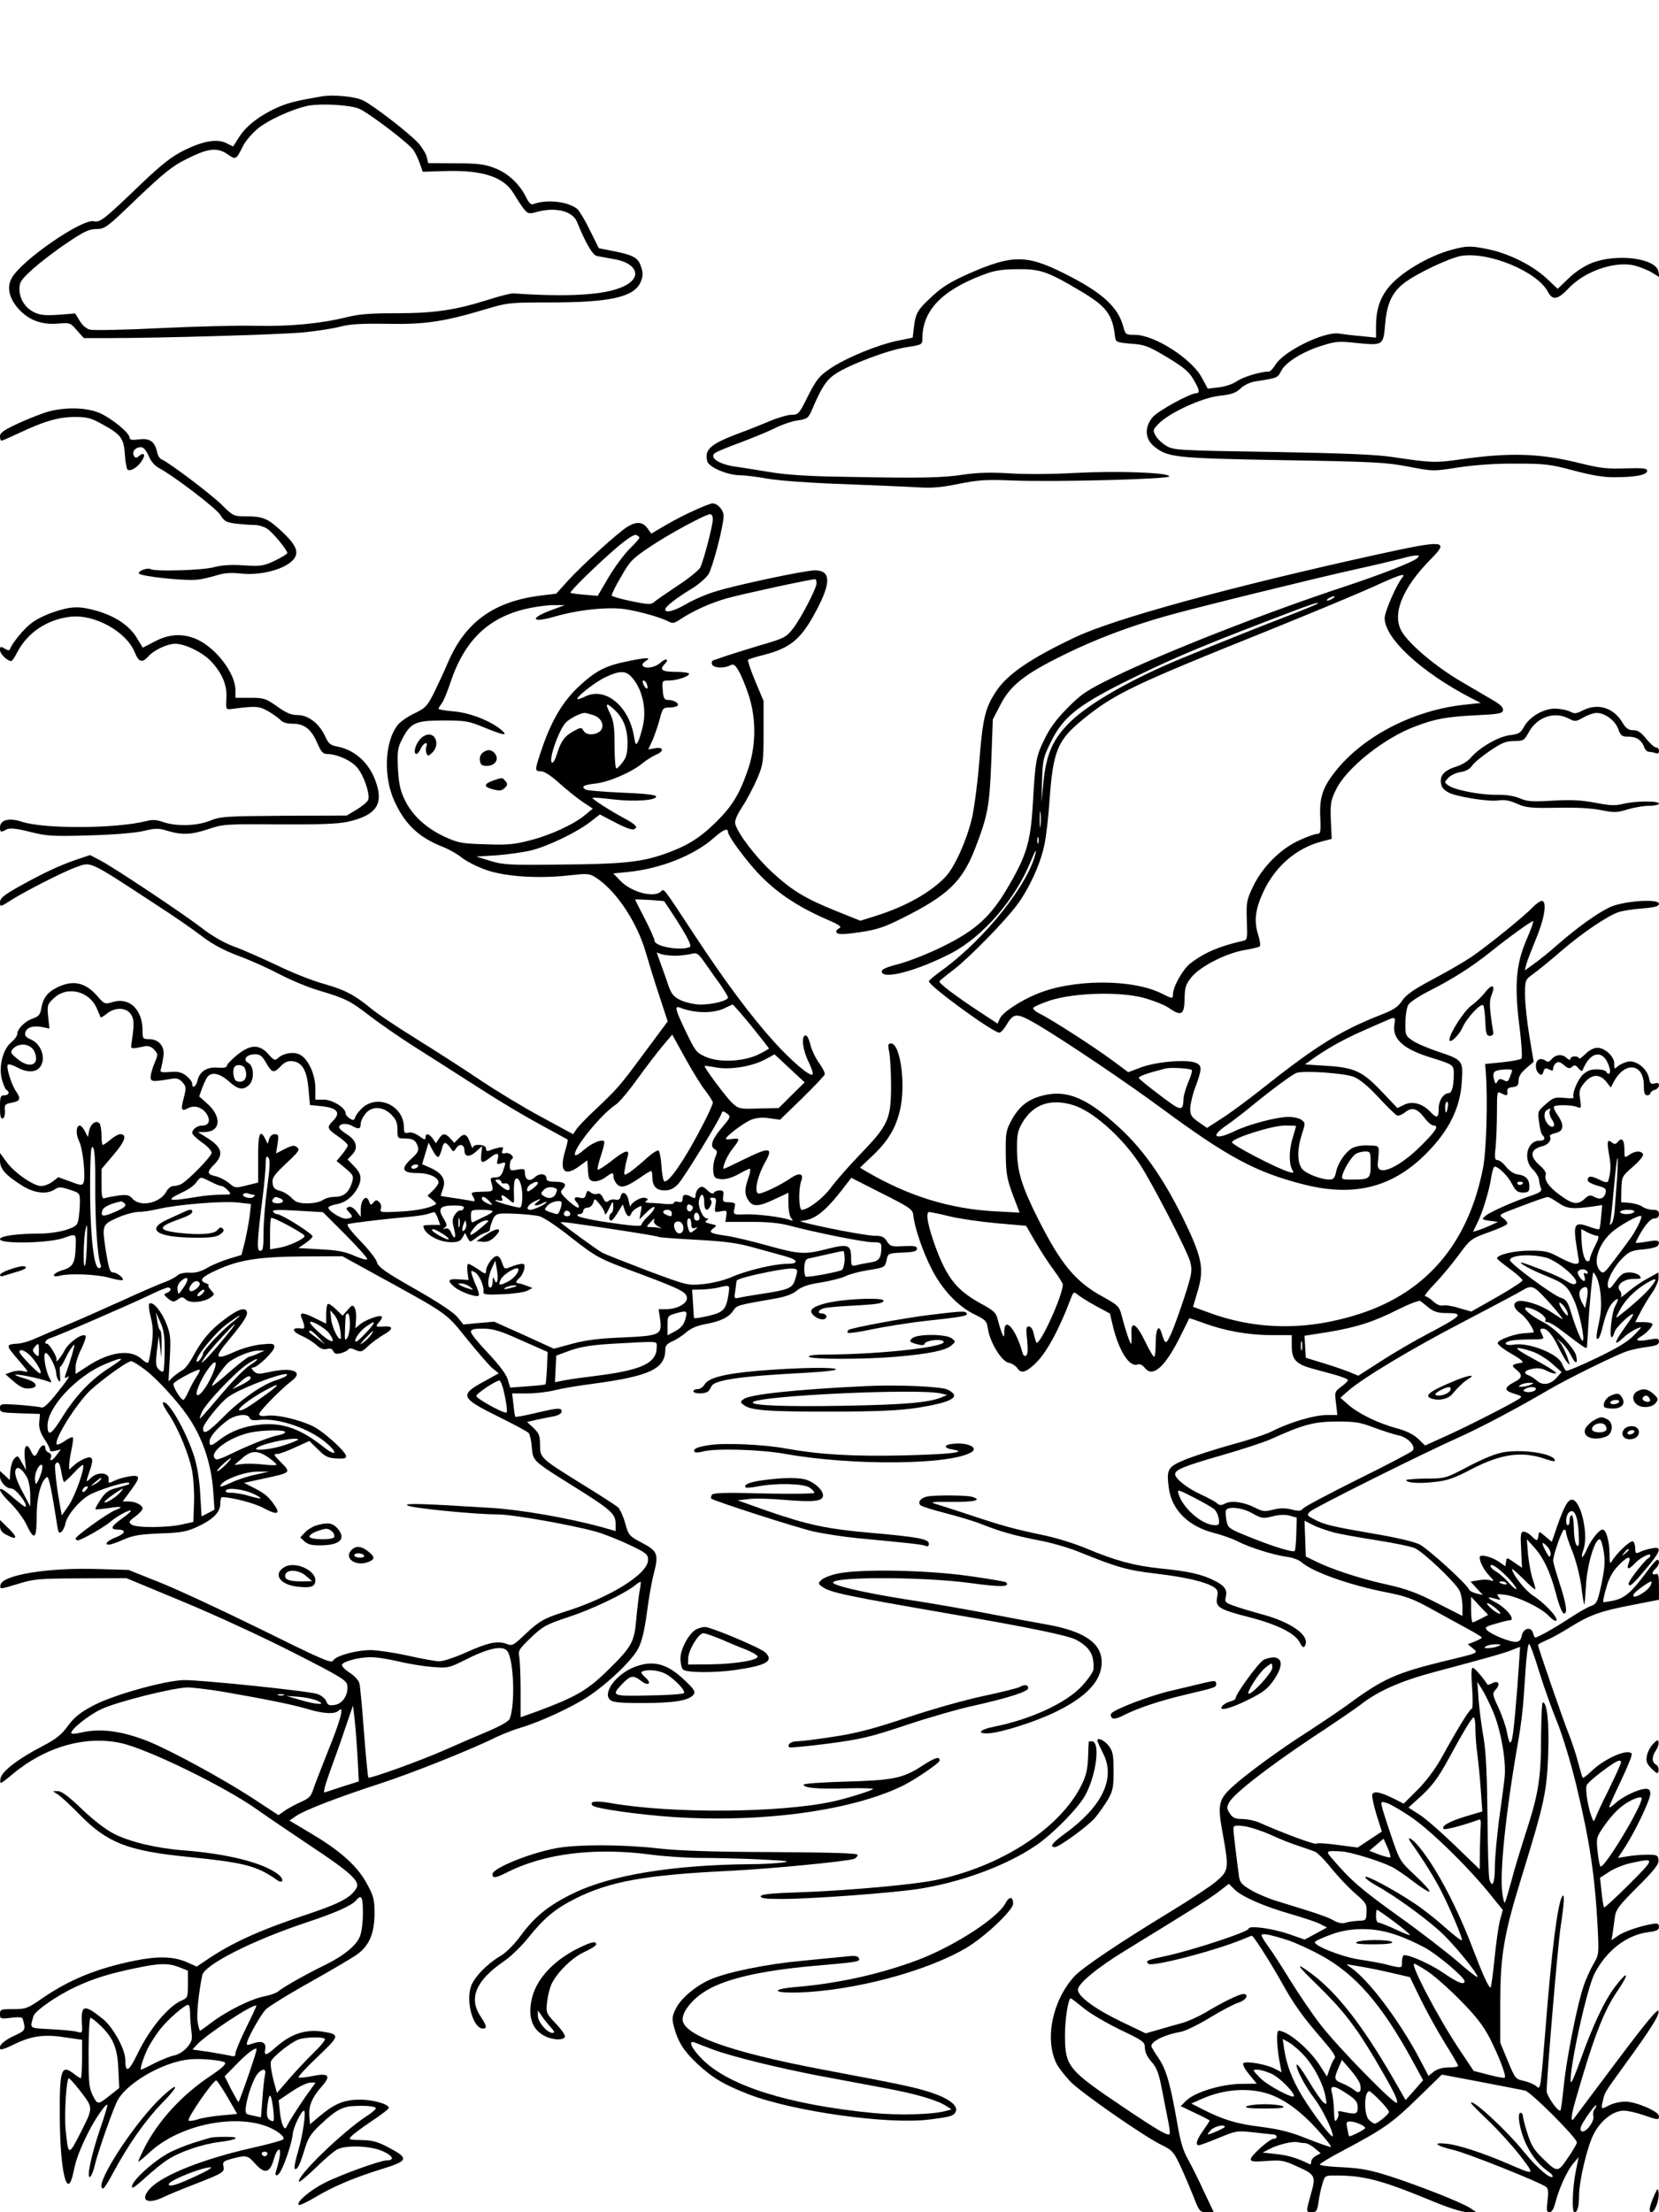 <?xml version="1.0" standalone="no"?>
<!DOCTYPE svg PUBLIC "-//W3C//DTD SVG 20010904//EN"
 "http://www.w3.org/TR/2001/REC-SVG-20010904/DTD/svg10.dtd">
<svg version="1.0" xmlns="http://www.w3.org/2000/svg"
 width="768pt" height="1024pt" viewBox="0 0 768 1024"
 preserveAspectRatio="xMidYMid meet">

<g transform="translate(0,1024) scale(0.1,-0.1)"
fill="#000000" stroke="none">
<path d="M1490 9794 c-117 -20 -151 -29 -195 -47 -83 -35 -152 -86 -185 -137
l-31 -48 -30 15 c-43 22 -108 11 -197 -33 -55 -27 -100 -62 -190 -147 -186
-179 -198 -187 -229 -181 -56 10 -333 -181 -378 -262 -25 -43 -13 -95 31 -144
47 -52 107 -74 181 -68 57 5 59 4 89 -31 l32 -36 118 0 c234 0 781 16 894 26
63 6 142 18 175 27 46 12 97 15 220 13 176 -3 260 10 458 69 97 29 108 30 293
30 280 0 390 25 420 95 11 28 12 41 1 72 -13 41 -36 53 -139 73 l-56 11 -41
83 c-22 45 -48 89 -58 98 -41 35 -142 47 -204 23 -10 -4 -20 5 -32 29 -29 61
-84 114 -145 137 -48 19 -78 23 -184 23 l-126 1 -6 27 c-3 14 -20 43 -38 64
-37 42 -201 170 -255 198 -35 19 -139 29 -193 20z m172 -57 c46 -20 232 -161
253 -193 9 -14 22 -42 29 -62 l13 -37 100 3 c175 6 275 -26 321 -104 15 -25
36 -57 47 -71 19 -23 24 -24 60 -14 86 24 166 4 186 -46 41 -100 72 -153 92
-158 12 -2 49 -9 82 -15 84 -14 121 -63 77 -103 -64 -58 -243 -76 -547 -55
-11 0 -65 -13 -120 -31 -150 -47 -247 -61 -422 -61 -119 0 -173 -4 -231 -19
-119 -29 -263 -43 -422 -39 -80 2 -278 -3 -440 -11 -162 -8 -308 -11 -323 -7
-17 4 -36 20 -48 41 l-21 34 -77 -6 c-60 -4 -85 -2 -112 11 -42 20 -69 62 -69
109 0 31 8 43 62 92 35 31 106 86 159 121 78 53 103 64 136 64 39 0 48 7 189
143 121 115 163 149 224 179 102 52 144 57 192 25 40 -28 40 -28 73 37 10 21
39 55 63 76 47 42 168 97 241 111 62 11 192 3 233 -14z"/>
<path d="M6721 9084 c-110 -29 -244 -110 -296 -178 -38 -49 -54 -101 -55 -170
l0 -59 -67 7 c-38 3 -84 9 -104 12 -68 11 -258 -82 -295 -145 -10 -17 -24 -31
-31 -31 -36 0 -117 -24 -146 -44 -18 -13 -56 -26 -85 -29 l-51 -6 -28 52 c-47
87 -219 197 -309 197 -42 0 -44 1 -54 38 -24 92 -101 161 -277 248 -172 86
-239 85 -439 -3 -81 -36 -122 -61 -166 -102 -70 -64 -79 -79 -87 -144 l-6 -50
-69 -14 c-93 -19 -236 -78 -310 -127 -54 -37 -65 -50 -105 -128 -41 -83 -45
-88 -76 -88 -18 0 -63 -13 -101 -29 -38 -16 -100 -41 -139 -55 -136 -51 -165
-76 -151 -131 7 -28 95 -65 154 -65 20 0 78 -7 127 -16 52 -9 203 -20 355 -25
146 -6 300 -12 343 -15 59 -4 106 0 184 16 90 18 126 21 247 16 192 -8 732 6
729 19 -4 18 -241 26 -433 16 -103 -6 -238 -7 -305 -2 -86 5 -147 4 -215 -6
-101 -15 -190 -17 -555 -10 -154 2 -264 9 -335 21 -58 9 -135 22 -172 27 -69
11 -112 39 -91 60 6 6 58 28 116 49 58 22 132 52 164 68 32 16 80 33 106 36
46 7 49 10 68 54 41 97 65 134 106 161 64 43 250 113 331 124 70 11 72 12 72
40 0 127 87 221 276 293 56 22 86 27 164 28 106 1 139 -10 292 -101 120 -71
149 -109 160 -213 3 -23 7 -25 74 -31 63 -4 80 -11 166 -62 76 -46 102 -67
122 -102 29 -48 32 -65 14 -65 -28 0 -178 -82 -202 -111 -38 -45 -36 -99 4
-133 65 -54 96 -57 600 -66 418 -7 477 -10 580 -30 115 -22 115 -22 235 -3 77
11 172 18 265 17 130 0 157 -3 265 -32 83 -22 141 -32 190 -31 96 0 150 11
150 29 0 13 -17 14 -100 12 -83 -3 -118 1 -203 22 -189 48 -330 53 -565 19
-112 -16 -133 -15 -307 11 -78 12 -223 18 -560 24 -434 7 -457 8 -490 28 -19
11 -42 32 -50 47 -14 25 -13 28 13 55 49 51 203 122 283 130 54 6 75 13 97 34
17 16 45 29 70 33 100 15 102 16 118 48 20 40 102 91 192 118 59 19 79 20 151
12 128 -13 130 -13 138 84 8 96 31 148 86 191 55 44 215 120 269 128 129 19
350 -74 399 -167 21 -41 46 -36 95 16 75 80 215 128 306 106 26 -7 63 -22 81
-33 l34 -21 -4 24 c-9 64 -193 88 -311 41 -34 -14 -77 -42 -106 -71 l-50 -48
-51 48 c-64 60 -172 114 -265 134 -85 18 -105 18 -174 -1z"/>
<path d="M224 8335 c-28 -8 -90 -32 -138 -54 -67 -31 -86 -44 -86 -60 0 -12 3
-21 7 -21 3 0 40 16 80 35 116 55 185 75 259 75 58 0 76 -5 128 -34 87 -48 99
-65 104 -139 2 -34 8 -66 12 -70 11 -12 47 9 66 39 19 28 12 43 -12 24 -13
-12 -17 -11 -24 0 -11 18 6 40 32 40 12 0 24 -13 36 -40 10 -25 29 -47 49 -57
73 -40 267 -188 284 -218 17 -28 26 -33 72 -39 28 -3 67 -6 85 -6 18 0 44 -8
58 -17 26 -16 94 -99 94 -113 0 -4 -26 -20 -57 -35 -53 -25 -65 -27 -145 -22
-60 4 -103 1 -140 -9 -51 -14 -269 -20 -289 -9 -14 9 -60 -7 -56 -19 4 -14
216 -36 272 -29 22 2 62 12 88 20 35 11 67 13 113 8 105 -11 229 28 252 80 13
29 -7 64 -72 123 -57 52 -81 62 -156 62 -58 0 -61 1 -113 53 -52 51 -247 198
-278 210 -9 3 -19 19 -22 35 -10 48 -34 65 -84 58 -33 -4 -43 -2 -43 8 0 21
-77 85 -134 112 -60 28 -158 31 -242 9z"/>
<path d="M3218 7879 c-37 -16 -98 -47 -135 -69 l-68 -40 -18 25 c-22 30 -51
32 -92 7 -44 -27 -211 -179 -275 -249 l-55 -61 -82 -10 c-211 -29 -340 -124
-419 -308 -16 -38 -45 -100 -64 -139 -32 -64 -40 -72 -91 -97 -31 -14 -66 -39
-78 -54 -61 -77 -67 -242 -14 -355 49 -106 113 -166 223 -209 28 -11 69 -34
89 -51 21 -16 71 -42 112 -56 88 -31 243 -41 384 -25 81 9 93 9 120 -8 95 -59
194 -207 235 -350 12 -41 39 -130 61 -196 l40 -122 -110 -148 c-113 -153 -120
-161 -232 -267 -36 -34 -73 -72 -81 -85 l-15 -22 -149 81 c-82 44 -209 121
-283 171 -74 50 -207 135 -295 190 -89 55 -181 117 -206 138 -79 65 -123 88
-218 115 -52 14 -151 53 -220 87 -70 33 -160 73 -200 87 -45 17 -101 49 -146
84 -88 68 -418 288 -477 317 l-42 22 -66 -22 c-77 -27 -151 -61 -267 -126 -67
-38 -84 -52 -84 -71 0 -22 1 -22 54 12 65 41 242 131 298 151 73 25 52 35 373
-175 72 -46 164 -110 205 -141 53 -41 104 -68 175 -95 55 -20 141 -59 192 -86
50 -26 131 -60 180 -74 124 -37 145 -48 237 -119 44 -34 134 -96 198 -137 65
-41 184 -117 265 -169 146 -94 241 -151 378 -225 39 -21 71 -39 73 -40 2 -2
-4 -27 -13 -57 -26 -89 -1 -115 64 -68 l40 29 3 -47 c3 -41 6 -47 27 -50 13
-2 36 6 52 17 34 25 39 26 39 4 0 -9 7 -24 16 -34 19 -21 43 -14 109 31 24 17
46 30 49 30 3 0 6 -12 6 -26 0 -44 17 -64 56 -64 27 0 43 8 64 30 26 28 193
299 201 328 3 10 8 10 24 -2 19 -14 19 -16 -21 -63 -48 -56 -59 -89 -36 -102
13 -7 14 -13 3 -39 -7 -16 -11 -45 -9 -63 3 -30 7 -34 36 -37 21 -2 49 6 79
22 25 14 49 26 54 26 4 0 2 -19 -6 -41 -19 -53 -19 -79 1 -107 20 -29 47 -28
122 8 l62 29 0 -52 c0 -29 6 -59 13 -66 10 -11 9 -13 -6 -8 -38 14 -154 28
-207 26 -49 -2 -55 -1 -52 17 2 10 5 24 5 29 1 6 -12 10 -28 10 -28 0 -30 3
-27 28 4 22 0 27 -16 27 -12 0 -24 -5 -27 -11 -5 -7 -16 -3 -31 12 -19 18 -26
20 -39 9 -8 -7 -15 -21 -15 -32 0 -15 -3 -17 -19 -8 -29 15 -41 12 -41 -9 0
-14 -5 -18 -20 -14 -11 3 -20 1 -20 -5 0 -5 -18 -7 -42 -5 -24 3 -56 5 -71 5
-19 1 -24 4 -16 9 11 6 10 9 -3 14 -18 7 -67 -21 -69 -39 -1 -6 -4 4 -8 23 -7
39 -30 53 -38 23 -3 -14 -11 -18 -24 -15 -10 3 -25 0 -32 -6 -11 -8 -16 -5
-25 14 -8 16 -17 23 -27 19 -8 -4 -22 0 -31 7 -13 10 -16 9 -21 -9 -4 -17 -10
-21 -29 -16 -25 7 -31 -5 -13 -23 6 -6 10 -16 8 -22 -2 -5 -23 8 -47 30 -38
36 -41 42 -27 55 22 22 10 34 -36 34 -27 0 -39 4 -39 14 0 24 -32 28 -55 6
-24 -22 -45 -12 -45 23 0 17 -5 18 -35 13 -32 -6 -35 -5 -35 18 0 14 4 28 10
31 15 10 -12 33 -32 27 -14 -3 -17 0 -12 13 6 15 3 17 -17 13 -13 -3 -32 -9
-41 -13 -13 -5 -18 -3 -18 9 0 20 -60 23 -61 4 0 -7 -5 2 -12 21 -15 43 -29
48 -54 21 l-20 -20 -18 20 c-23 26 -37 25 -53 -1 l-14 -21 -14 21 c-18 25 -34
27 -34 6 0 -13 -6 -11 -29 6 -18 13 -38 20 -50 16 -18 -4 -21 -1 -21 24 0 98
-115 155 -189 94 -16 -14 -33 -35 -36 -45 -5 -16 -9 -18 -26 -7 -10 6 -19 17
-19 24 0 25 -61 63 -101 63 l-39 0 0 53 c0 63 -33 135 -71 155 -28 15 -75 8
-100 -14 -16 -15 -20 -13 -47 17 -42 47 -84 45 -145 -5 -26 -21 -47 -44 -47
-50 0 -7 -14 -10 -40 -8 -50 5 -86 -17 -95 -58 -7 -30 -25 -42 -25 -16 0 8
-12 24 -27 36 -22 17 -38 21 -76 18 -44 -3 -48 -1 -41 17 3 11 8 36 11 57 6
45 -22 78 -67 78 -28 0 -30 2 -30 40 0 97 -61 155 -137 132 -37 -11 -39 -11
-73 28 -55 63 -112 75 -184 40 -46 -22 -67 -50 -75 -99 -5 -28 -12 -36 -40
-46 -36 -12 -71 -48 -71 -72 0 -8 -13 -25 -28 -38 -39 -32 -59 -113 -43 -172
6 -23 16 -45 21 -48 17 -10 11 -25 -10 -25 -18 0 -20 -7 -20 -56 0 -40 3 -54
13 -51 7 2 11 17 10 35 -3 28 0 32 32 38 39 7 43 18 19 53 -20 28 -46 110 -38
122 3 5 22 0 42 -11 46 -25 84 -25 105 -2 33 37 10 110 -41 131 -22 9 -28 18
-25 31 6 24 35 34 78 26 l34 -7 -6 55 c-5 53 -4 57 27 86 63 59 167 32 200
-52 8 -18 15 -35 16 -37 2 -2 15 6 30 18 38 30 89 28 110 -4 16 -24 16 -47 2
-140 -3 -21 0 -21 62 -8 18 3 31 -2 44 -16 18 -20 18 -23 3 -58 -9 -21 -18
-49 -19 -63 -3 -27 5 -29 87 -15 33 6 43 3 59 -14 18 -20 19 -26 7 -72 -15
-57 -12 -65 19 -49 29 16 66 5 86 -25 20 -31 12 -55 -19 -55 -24 0 -47 -17
-47 -35 0 -6 20 -25 45 -43 25 -17 45 -39 45 -48 0 -16 -108 -127 -141 -145
-10 -5 -26 -9 -37 -9 -10 0 -25 -12 -32 -26 -29 -53 -120 -73 -156 -33 -16 18
-26 20 -67 15 -26 -4 -54 -9 -62 -12 -12 -5 -15 6 -15 64 l0 71 56 66 c54 63
64 95 30 95 -8 0 -28 -11 -44 -25 -17 -14 -33 -25 -36 -25 -3 0 -6 19 -6 43 0
23 -4 48 -8 55 -14 20 -42 2 -49 -31 l-6 -30 -14 27 c-7 14 -18 26 -23 26 -18
0 -20 -40 -4 -72 18 -34 31 -164 21 -192 -6 -14 -13 -14 -62 5 l-55 20 -26
-20 c-15 -12 -39 -21 -53 -21 -36 0 -125 62 -161 112 l-30 41 0 -35 c0 -39 25
-67 104 -117 55 -34 112 -41 149 -17 19 13 28 13 70 -1 46 -15 47 -16 47 -57
0 -22 -3 -57 -6 -76 -5 -32 -11 -37 -58 -53 -29 -9 -82 -17 -118 -17 -108 0
-188 -11 -188 -26 0 -23 222 -19 293 5 62 22 60 24 57 -48 -3 -68 -13 -86 -59
-100 -46 -13 -58 -37 -14 -26 48 12 176 6 231 -10 30 -9 57 -13 60 -10 8 8
-27 35 -44 35 -15 0 -20 15 -34 100 -18 119 -18 121 53 153 34 15 77 27 96 27
19 0 62 6 95 14 91 21 292 37 365 30 l63 -7 -6 -55 c-4 -30 -14 -83 -22 -118
l-16 -63 -56 -17 c-31 -9 -77 -28 -101 -42 -31 -18 -56 -25 -84 -23 -24 1 -46
-4 -56 -13 -9 -9 -35 -22 -56 -30 -22 -7 -116 -48 -210 -91 -93 -42 -208 -93
-255 -112 -46 -20 -108 -46 -137 -59 -28 -13 -68 -24 -87 -24 -20 0 -36 -5
-36 -10 0 -12 4 -17 57 -79 37 -44 38 -44 11 -38 -15 4 -39 2 -55 -4 l-28 -10
40 -35 c29 -25 48 -33 70 -31 46 3 38 29 -14 44 -24 7 -46 15 -50 18 -10 10
115 -15 153 -30 17 -7 17 -6 3 21 -19 39 -29 116 -14 111 15 -4 46 -66 47 -92
0 -11 5 -27 11 -35 8 -11 9 -4 7 27 -2 23 -1 40 1 37 2 -2 12 13 22 34 9 20
24 46 33 57 14 18 14 15 0 -34 -9 -30 -20 -65 -25 -78 -12 -32 -11 -36 3 -27
17 11 2 -12 -56 -84 -32 -40 -55 -61 -64 -57 -8 3 -55 8 -103 12 -86 6 -89 5
-89 -15 0 -20 6 -21 93 -24 l92 -3 -3 -37 c-3 -26 4 -48 24 -80 16 -23 27 -47
26 -52 -2 -4 9 -5 23 -2 l27 7 -19 -25 c-20 -28 -36 -34 -27 -11 4 8 -1 17
-10 21 -9 3 -16 12 -16 20 0 23 -20 16 -32 -11 -14 -32 -22 -31 -36 1 -19 40
-33 19 -27 -39 l6 -52 -17 30 c-22 40 -21 39 -38 23 -8 -9 -16 -34 -18 -57
l-3 -42 -22 21 -23 21 0 -24 c0 -26 28 -57 52 -57 21 0 78 -73 66 -85 -2 -2
-29 19 -61 46 -71 63 -78 40 -8 -29 27 -27 60 -71 73 -98 37 -78 48 -70 48 38
0 90 20 164 47 181 9 6 22 -59 49 -231 4 -26 8 -31 18 -23 8 7 16 24 19 39 8
38 61 102 107 130 41 25 178 67 187 58 6 -6 4 -7 -63 -25 -31 -8 -48 -21 -68
-52 -15 -22 -26 -43 -24 -45 2 -2 29 1 59 5 62 10 75 7 33 -9 -35 -14 -184
-120 -184 -132 0 -4 5 -8 10 -8 16 0 122 61 150 85 28 25 90 59 96 52 2 -2
-16 -18 -41 -36 -51 -36 -57 -51 -21 -51 40 0 39 -17 -3 -34 -42 -16 -62 -36
-37 -36 9 0 40 11 69 24 43 19 76 24 168 28 96 3 123 8 171 30 74 34 108 68
108 108 0 16 3 30 8 30 47 -1 148 -27 191 -50 61 -33 80 -30 55 8 -28 42 -46
58 -97 84 l-47 24 82 18 c138 30 137 28 88 78 -34 34 -36 38 -15 38 9 0 45 13
81 30 l66 30 40 -39 c33 -33 46 -40 86 -42 36 -2 46 1 44 12 -4 23 -107 115
-153 137 -64 31 -167 55 -211 49 -27 -4 -38 -1 -38 8 0 12 100 115 153 155 55
43 -4 63 -111 38 -44 -9 -53 -9 -67 5 -12 13 -13 17 -3 17 20 0 98 75 98 95 0
16 -7 17 -59 12 -33 -3 -85 -17 -117 -31 -101 -46 -107 -34 -31 56 65 78 85
110 80 126 -8 23 -41 12 -102 -34 -68 -51 -105 -95 -147 -172 -16 -30 -38 -59
-49 -64 -11 -6 -30 -20 -43 -31 l-22 -21 6 105 c5 91 4 111 -15 160 -22 57
-62 106 -79 95 -5 -3 -3 -29 6 -63 11 -46 12 -73 4 -131 -6 -41 -13 -76 -16
-79 -3 -4 -16 3 -29 15 -50 48 -146 36 -247 -29 l-60 -39 0 33 c0 17 12 55 27
84 14 29 23 56 19 60 -14 14 -78 -31 -97 -68 -17 -33 -44 -64 -37 -42 3 11
-34 73 -44 73 -17 0 -7 19 15 26 34 10 372 157 457 198 41 20 80 36 87 36 19
0 16 -17 -5 -25 -15 -6 -15 -8 6 -26 22 -17 26 -17 45 -4 18 13 23 13 38 -1
20 -18 84 -12 115 11 18 13 18 14 0 34 -11 12 -15 21 -10 22 5 0 -2 5 -15 10
-32 13 -17 29 59 63 100 45 195 59 395 60 l180 1 120 -66 c377 -207 355 -191
456 -316 50 -62 104 -124 119 -137 l29 -23 -69 -38 c-114 -62 -108 -76 66
-162 73 -36 137 -70 142 -77 5 -6 12 -36 14 -66 6 -64 3 -61 198 -183 168
-105 190 -125 190 -170 l0 -34 -67 19 c-151 41 -372 80 -508 88 -332 21 -400
22 -390 12 11 -12 313 -42 418 -42 70 0 335 -47 453 -79 39 -11 110 -39 158
-62 79 -38 86 -43 86 -70 0 -65 -178 -175 -390 -241 -90 -28 -116 -43 -181
-105 -53 -50 -58 -53 -85 -42 -41 15 -85 6 -189 -41 -49 -22 -104 -40 -121
-40 -17 0 -82 12 -145 26 -63 14 -139 25 -171 26 -68 0 -164 -26 -176 -49 -8
-14 -55 7 -338 147 -181 89 -392 187 -469 217 l-140 56 -137 4 c-233 8 -449
-27 -456 -74 -3 -20 -2 -20 80 5 77 24 98 25 293 26 l210 1 260 -108 c143 -59
373 -165 510 -235 226 -115 250 -130 253 -154 5 -43 -22 -85 -59 -90 -25 -4
-32 -1 -39 18 -5 12 -23 27 -42 33 -43 14 -546 66 -618 64 -90 -3 -319 -67
-413 -115 -65 -34 -90 -54 -122 -96 -30 -42 -56 -62 -115 -93 -118 -61 -194
-120 -198 -153 -3 -28 -3 -27 58 23 151 126 338 179 502 142 125 -28 483 -203
631 -309 51 -36 162 -111 247 -168 180 -119 227 -162 211 -192 -23 -43 -74
-71 -213 -118 -230 -76 -357 -133 -475 -212 l-52 -35 -50 22 c-60 25 -132 27
-239 5 -175 -36 -300 -87 -428 -175 -66 -46 -75 -49 -132 -49 -58 0 -62 -1
-62 -23 0 -22 2 -23 51 -17 33 4 52 3 54 -4 15 -53 14 -55 -41 -80 -49 -23
-75 -49 -61 -62 3 -3 27 6 54 19 83 42 144 52 240 37 l83 -12 0 -89 c0 -49 -3
-89 -6 -89 -3 0 -17 9 -31 20 -60 47 -68 23 -66 -210 2 -249 35 -379 63 -245
13 63 28 102 71 189 31 60 79 130 86 123 2 -2 -14 -56 -36 -119 -40 -119 -62
-226 -43 -214 5 3 16 30 22 58 15 61 83 255 104 295 33 63 148 141 259 175 54
16 86 19 148 16 44 -3 84 -9 90 -15 7 -7 -12 -25 -62 -59 -137 -90 -248 -212
-313 -341 -14 -29 -26 -55 -26 -59 0 -3 26 18 57 47 157 142 459 186 595 86
17 -13 25 -24 19 -30 -5 -5 -67 -22 -138 -38 -229 -51 -418 -126 -477 -188
-51 -54 -17 -78 59 -42 22 11 90 39 150 62 130 51 136 55 129 83 -4 19 1 23
41 34 65 17 72 16 107 -24 43 -48 67 -43 85 19 16 57 37 64 27 10 -4 -21 -11
-48 -15 -60 -11 -29 6 -30 21 -2 21 38 52 134 55 169 2 32 40 110 52 110 12 0
-6 -118 -27 -188 -12 -40 -19 -76 -16 -80 11 -10 24 16 46 88 16 54 29 74 75
117 64 61 98 81 146 84 57 4 109 0 109 -10 0 -5 -20 -22 -44 -37 -113 -74
-329 -284 -311 -303 3 -2 38 27 78 66 39 38 83 76 97 83 40 22 156 18 213 -8
47 -21 55 -42 17 -42 -29 0 -217 -68 -289 -105 -65 -33 -131 -89 -118 -101 3
-4 37 12 74 34 85 51 179 91 311 132 123 38 127 49 32 99 -52 28 -76 34 -126
35 -59 1 -62 2 -47 18 9 10 51 41 94 70 44 29 79 56 79 61 0 18 -77 39 -137
38 -72 -1 -115 -19 -184 -77 l-44 -37 -3 41 c-3 46 13 84 60 137 42 48 29 61
-47 45 -31 -6 -59 -9 -63 -6 -3 3 37 47 89 96 103 98 104 103 22 116 -79 12
-147 -11 -216 -72 -44 -40 -56 -42 -49 -9 5 31 -16 41 -58 26 -29 -10 -31 -9
-24 12 9 28 58 115 82 143 9 12 102 70 206 128 105 59 205 118 223 132 53 40
76 96 77 184 0 66 -4 83 -34 138 -43 81 -119 151 -253 231 l-107 64 32 22 c42
28 202 89 387 149 145 47 431 161 538 215 32 15 85 36 117 45 85 25 230 92
306 141 94 62 207 170 235 225 17 33 29 85 40 166 8 64 22 144 31 177 24 93
19 107 -53 145 -60 32 -63 34 -79 92 -9 32 -24 65 -33 73 -9 8 -83 56 -166
107 -193 120 -195 121 -195 183 0 42 -5 53 -30 77 l-30 28 48 11 c26 5 62 13
80 16 18 4 32 13 32 21 0 19 -16 18 -122 -7 -49 -12 -91 -19 -92 -17 -2 1 -6
27 -9 56 l-6 52 71 0 c38 0 96 7 127 15 31 8 108 21 171 29 268 36 340 69 340
160 0 17 9 27 32 37 18 7 46 26 64 41 21 19 51 32 90 39 71 13 109 32 129 63
16 24 18 25 198 56 45 8 79 21 97 37 21 17 52 28 113 37 46 8 98 21 114 30 17
8 61 20 98 26 82 13 82 13 90 50 6 28 8 29 73 32 52 2 67 6 67 18 0 12 -12 14
-61 12 -56 -3 -62 -2 -78 22 -13 21 -24 26 -59 26 -55 1 -383 68 -337 69 57 3
106 39 183 137 l48 62 142 -72 c131 -66 142 -74 145 -101 6 -59 45 -171 85
-249 49 -96 122 -173 198 -210 53 -26 57 -30 63 -70 10 -61 64 -150 96 -154
13 -2 30 -13 38 -23 18 -27 36 -24 77 12 55 48 115 156 176 318 9 21 11 22 27
9 9 -8 47 -32 83 -52 l67 -36 16 -66 c28 -111 76 -184 112 -170 10 4 23 -2 34
-16 38 -48 97 7 172 162 18 36 33 66 33 68 1 1 31 -9 67 -22 96 -36 206 -56
313 -56 l95 0 0 -50 c0 -63 19 -84 95 -105 30 -8 80 -22 110 -30 30 -9 55 -19
55 -23 0 -5 -14 -19 -31 -31 -30 -22 -31 -25 -24 -77 l6 -54 -51 0 c-55 0
-170 -34 -249 -74 -26 -14 -108 -41 -182 -61 -73 -20 -170 -51 -214 -68 -90
-36 -96 -46 -84 -136 14 -101 91 -177 210 -207 35 -9 84 -26 109 -39 60 -30
164 -62 225 -71 28 -3 59 -15 70 -25 50 -45 222 -106 390 -139 92 -18 125 -30
205 -74 52 -29 128 -70 168 -92 39 -21 72 -41 72 -44 0 -3 -15 -11 -32 -18
l-33 -13 22 -18 c28 -23 33 -21 -130 -60 -225 -55 -285 -82 -448 -202 -37 -27
-119 -82 -182 -123 -132 -84 -289 -199 -353 -258 -63 -58 -68 -82 -44 -213 30
-165 29 -174 -30 -224 -27 -23 -120 -84 -207 -137 -240 -146 -411 -261 -449
-302 -102 -111 -139 -291 -83 -404 10 -20 40 -58 66 -85 53 -53 337 -251 421
-292 49 -24 56 -32 86 -96 18 -38 45 -103 61 -142 27 -70 30 -73 61 -73 l33 0
-46 97 c-24 53 -58 120 -74 149 -22 38 -35 84 -49 166 -32 183 -51 249 -87
302 -18 26 -33 51 -33 55 1 23 60 52 135 66 22 3 82 33 135 65 52 32 112 63
133 70 36 11 52 40 22 40 -18 0 -97 -39 -177 -87 -31 -18 -79 -40 -105 -47
-26 -7 -75 -21 -109 -31 l-60 -17 -115 55 c-120 58 -199 116 -199 147 0 28 90
102 219 181 326 200 390 240 433 273 l47 36 25 -25 c34 -34 133 -78 262 -115
58 -17 119 -37 136 -46 l31 -16 -51 -28 -52 -28 -69 24 c-80 28 -191 43 -191
26 0 -14 -253 -97 -374 -124 -98 -21 -104 -24 -90 -38 16 -16 309 60 439 114
21 9 39 16 40 16 8 0 89 -128 136 -212 57 -104 101 -165 194 -272 43 -50 61
-76 54 -83 -6 -6 -16 -27 -23 -48 l-13 -37 -32 50 c-50 78 -150 162 -192 162
-12 0 -8 -84 8 -161 l6 -31 -33 17 c-39 20 -132 36 -144 25 -5 -5 7 -28 27
-52 l35 -43 -76 -1 c-91 -2 -212 -39 -251 -78 l-25 -25 67 -32 c37 -17 67 -33
67 -35 0 -2 -14 -23 -30 -46 -30 -42 -38 -68 -20 -68 5 0 47 15 92 34 80 33
86 34 158 26 41 -5 83 -9 93 -10 20 0 24 -20 3 -20 -18 0 -106 -78 -106 -95 0
-11 16 -12 73 -8 66 5 80 3 135 -22 92 -41 95 -46 71 -130 -24 -87 -24 -85 5
-85 20 0 24 6 30 46 3 26 11 64 18 85 11 38 12 39 59 39 133 0 210 -20 439
-114 86 -36 149 -56 175 -56 l40 0 -30 20 c-41 26 -228 100 -366 145 -93 30
-134 38 -221 43 -60 2 -108 8 -108 13 0 4 46 32 103 62 192 102 231 129 347
242 l115 112 180 -34 c99 -19 191 -37 205 -40 26 -5 239 -218 240 -240 0 -6
-19 -39 -42 -72 -47 -69 -48 -69 -121 3 -35 34 -50 59 -66 111 -12 37 -21 73
-21 81 0 8 -5 14 -11 14 -18 0 -2 -88 27 -147 26 -54 61 -97 103 -126 14 -9
22 -20 18 -23 -11 -11 -74 44 -131 114 -79 99 -246 253 -246 227 0 -2 36 -40
81 -82 45 -43 110 -115 146 -161 71 -93 72 -93 -57 -37 -114 49 -226 86 -283
92 -71 8 -50 -10 36 -30 65 -16 398 -149 425 -170 9 -7 11 -25 6 -64 -5 -44
-4 -53 9 -53 11 0 20 15 27 43 17 66 53 145 81 180 l27 32 -14 -70 c-15 -80
-18 -185 -5 -185 14 0 21 27 21 78 1 68 36 218 66 280 32 65 91 112 141 112
18 0 59 -9 90 -20 69 -24 73 -24 73 -5 0 21 -104 66 -155 67 -23 0 -55 -7 -73
-16 -41 -21 -41 -21 -32 18 9 41 7 38 100 166 127 175 161 230 158 251 -2 15
-54 -47 -193 -232 -104 -139 -193 -257 -197 -263 -17 -25 -16 5 2 69 84 295
132 423 197 518 59 86 51 101 -10 21 -48 -63 -102 -176 -158 -333 -24 -68 -45
-117 -47 -109 -10 49 73 430 109 501 55 107 147 179 247 193 41 5 52 10 52 25
0 15 -6 18 -32 13 -58 -10 -132 -35 -160 -56 l-28 -19 5 28 c2 15 7 48 10 73
5 41 15 55 106 146 80 80 100 106 97 125 -3 22 -8 24 -53 24 -27 0 -69 -4 -92
-8 l-43 -7 36 55 c49 78 114 215 114 242 0 17 -6 23 -22 23 -33 -1 -108 -37
-140 -67 -16 -15 -28 -23 -28 -17 0 5 25 60 55 123 30 63 52 118 49 123 -16
26 -125 -21 -186 -80 -21 -20 -39 -34 -41 -31 -2 2 -12 36 -22 74 -10 39 -30
97 -43 130 -23 56 -142 400 -142 411 0 3 17 12 38 21 20 8 69 35 109 60 95 59
144 76 291 104 l122 24 0 62 c0 51 -3 61 -15 57 -19 -8 -19 10 0 26 16 13 21
40 7 40 -5 0 -29 -28 -54 -63 -65 -87 -96 -114 -148 -126 -24 -5 -46 -8 -48
-6 -2 2 4 31 14 65 12 44 29 75 54 101 43 46 64 51 50 14 -12 -31 0 -32 26 -4
23 26 74 53 74 40 0 -5 -3 -11 -8 -13 -15 -6 -92 -104 -92 -117 0 -22 17 -8
79 66 71 84 77 106 29 96 -18 -3 -41 -10 -50 -14 -25 -13 -28 -11 -28 15 0 14
-5 28 -10 31 -11 7 -75 -53 -97 -90 -10 -17 -12 -12 -12 37 -1 56 -16 108 -32
108 -15 0 -52 -45 -71 -88 -22 -50 -34 -52 -17 -3 23 67 -11 221 -51 229 -20
3 -37 -26 -70 -119 l-26 -76 -30 25 c-29 25 -29 25 -32 4 -4 -27 -7 -27 -32
-2 -11 11 -27 20 -36 20 -14 0 -16 -12 -12 -83 l4 -84 -35 24 c-36 25 -36 25
-39 4 l-3 -21 -29 20 c-33 24 -90 38 -90 22 0 -22 19 -58 44 -85 24 -26 24
-28 5 -22 -11 4 -37 4 -56 0 l-35 -6 28 -31 29 -31 -30 7 c-16 4 -32 12 -34
18 -8 24 -190 189 -229 209 -26 13 -112 33 -214 50 -191 33 -228 41 -277 68
-31 16 -32 19 -16 34 18 18 513 265 685 342 105 47 277 138 425 225 88 51 299
155 356 175 20 7 62 16 93 20 44 6 56 11 56 25 0 15 -6 16 -47 9 -50 -10 -69
-4 -39 13 25 14 56 46 56 58 0 6 -18 10 -40 10 l-40 0 22 42 c12 24 36 64 53
89 18 25 33 58 33 72 l0 27 -49 -27 c-27 -14 -68 -42 -91 -62 -23 -20 -39 -30
-34 -23 4 7 2 19 -5 28 -20 24 15 54 64 54 34 0 38 2 27 15 -7 8 -28 15 -46
15 -28 0 -39 -7 -64 -41 -25 -35 -31 -39 -36 -24 -9 23 27 93 71 135 27 27 42
33 95 37 39 4 64 11 67 20 9 22 -2 25 -56 15 -29 -5 -50 -7 -49 -3 32 67 66
111 86 111 15 0 22 6 22 20 0 15 -7 20 -28 20 -15 0 -37 6 -48 14 -11 8 -38
16 -60 18 l-39 3 1 60 c2 58 2 60 54 105 32 28 50 51 46 58 -10 17 -37 15 -64
-4 -22 -15 -22 -14 -22 25 0 45 -12 58 -30 36 -10 -12 -16 -13 -27 -4 -22 19
-25 5 -14 -56 10 -51 8 -80 -4 -122 -3 -8 -15 -7 -42 7 -39 19 -53 18 -53 -4
0 -6 20 -17 44 -24 38 -10 43 -15 39 -33 -7 -27 -26 -34 -53 -19 -18 10 -26 8
-44 -9 -32 -30 -56 -26 -114 17 -53 38 -75 71 -66 96 3 7 -8 24 -24 38 -53 45
-50 78 10 93 26 7 43 29 33 45 -3 5 8 11 25 15 41 9 43 38 8 88 -11 15 -17 31
-14 35 10 9 77 8 104 -1 23 -9 23 -8 17 35 -6 39 -3 48 20 76 34 41 71 42 101
5 l21 -27 13 25 c51 98 140 88 140 -16 0 -33 4 -45 15 -45 8 0 15 4 15 9 0 5
9 13 20 16 11 3 20 13 20 21 0 11 -6 13 -20 9 -17 -5 -21 -1 -26 24 -9 45 -59
84 -98 77 -16 -4 -37 -13 -47 -22 -15 -14 -17 -13 -16 13 0 33 -43 73 -79 73
-15 0 -38 -12 -55 -29 -16 -16 -29 -25 -29 -20 0 5 -9 9 -20 9 -11 0 -20 -5
-20 -12 0 -6 -8 -4 -19 6 -21 19 -51 15 -71 -10 -10 -11 -16 -11 -26 -3 -8 6
-21 9 -29 5 -19 -7 -20 -50 -1 -65 11 -10 16 -8 21 8 5 17 10 19 26 11 15 -8
19 -7 19 3 0 8 6 20 13 26 11 8 19 6 37 -9 18 -16 26 -18 38 -8 11 10 17 8 29
-7 9 -11 17 -15 19 -10 37 95 103 99 126 8 6 -23 -6 -32 -17 -13 -3 6 -23 10
-44 10 -28 0 -45 -7 -65 -26 -24 -25 -50 -89 -41 -104 2 -4 -17 -5 -44 -2 -43
4 -51 1 -85 -29 -37 -32 -38 -34 -31 -83 3 -28 10 -55 16 -60 15 -16 10 -26
-14 -26 -59 0 -78 -89 -30 -134 14 -14 27 -35 28 -48 1 -13 5 -30 9 -39 5 -12
-4 -19 -41 -32 -83 -27 -196 -77 -216 -95 -19 -16 -18 -17 19 -23 l39 -5 -35
-16 c-19 -9 -45 -19 -58 -23 l-23 -7 19 39 c25 48 57 154 66 216 4 26 11 47
15 47 18 0 63 -44 81 -81 17 -32 26 -39 50 -39 26 0 30 4 30 29 0 33 -18 51
-55 55 -16 2 -37 16 -52 34 -13 18 -32 32 -40 32 -13 0 -15 10 -9 61 3 34 6
106 6 161 0 94 1 98 19 88 27 -14 32 -13 29 8 -2 12 5 18 25 20 22 3 27 8 27
30 0 19 11 36 35 57 l35 30 -20 120 c-11 66 -20 152 -20 190 0 69 1 70 38 97
20 14 80 63 132 108 98 84 215 163 266 179 16 5 64 13 107 16 60 5 77 10 77
22 0 25 -173 12 -231 -18 -59 -29 -149 -94 -234 -168 -38 -34 -89 -75 -113
-92 l-43 -31 7 29 c4 15 25 69 46 120 39 94 51 173 25 173 -7 0 -26 -14 -43
-31 -37 -40 -211 -180 -283 -229 -31 -21 -110 -67 -176 -102 -91 -48 -126 -73
-144 -100 -19 -29 -39 -43 -105 -68 -184 -73 -299 -145 -549 -344 -62 -49
-143 -109 -181 -133 l-68 -44 -39 27 c-33 23 -39 32 -39 63 1 20 10 61 21 91
35 94 35 108 3 121 -43 16 -178 5 -250 -21 l-61 -23 -74 55 c-85 63 -287 193
-336 216 -18 9 -32 21 -30 26 2 6 37 21 78 35 112 36 324 42 434 12 44 -12 97
-33 117 -47 57 -40 71 -31 72 43 1 53 5 66 32 100 40 49 158 110 244 125 36 6
68 14 72 17 4 4 1 29 -8 56 -20 64 -12 119 26 200 55 116 153 200 269 230 l46
12 -4 86 c-3 78 0 93 24 142 48 100 224 240 368 293 92 35 143 44 277 51 107
5 125 8 128 23 2 12 -11 26 -40 43 -24 14 -93 55 -155 91 -114 67 -235 168
-272 228 -50 80 0 205 136 341 83 84 58 86 -239 21 -687 -151 -1231 -300
-1411 -386 -203 -96 -310 -169 -362 -245 -53 -78 -65 -124 -81 -325 -8 -102
-24 -223 -35 -270 -26 -106 -80 -224 -122 -269 -70 -73 -184 -137 -324 -181
l-70 -22 -112 45 c-144 58 -205 95 -300 183 -75 70 -156 177 -167 220 -4 14 7
41 34 82 22 34 52 92 68 129 27 64 29 76 29 213 l0 145 -39 93 c-21 51 -36 95
-33 98 3 3 37 14 75 23 129 34 177 77 253 228 57 113 51 163 -18 163 -45 0
-361 -67 -458 -97 -44 -13 -106 -40 -138 -59 -57 -33 -97 -43 -97 -25 0 13 46
49 119 94 34 20 70 52 81 69 20 33 70 225 70 270 0 27 -28 58 -51 58 -8 0 -44
-14 -81 -31z m82 -41 c0 -31 -44 -198 -59 -226 -7 -12 -53 -50 -104 -83 -51
-34 -99 -67 -108 -75 -14 -13 -28 -13 -105 3 -49 10 -90 22 -92 26 -2 4 17 44
43 87 41 73 53 85 134 139 89 60 256 150 279 151 6 0 12 -10 12 -22z m-340
-87 c0 -4 -20 -27 -45 -51 -25 -25 -69 -84 -97 -131 l-51 -87 -61 5 c-34 3
-63 7 -65 9 -6 5 126 134 216 211 46 39 78 60 88 57 8 -4 15 -9 15 -13z m3600
-95 c-18 -17 -160 -73 -335 -131 -364 -120 -832 -304 -1065 -417 -130 -64
-153 -79 -218 -145 -52 -52 -83 -95 -107 -145 -39 -80 -42 -96 -54 -303 -10
-173 -30 -238 -117 -385 -78 -133 -147 -195 -291 -267 -67 -34 -161 -71 -208
-84 -66 -17 -85 -26 -83 -38 8 -37 170 8 322 87 147 77 297 250 368 426 16 39
26 58 23 41 -30 -143 -235 -402 -434 -546 -33 -24 -61 -47 -61 -51 -1 -21 297
-238 326 -238 7 0 21 15 32 34 36 60 47 60 150 0 127 -76 398 -258 569 -384
304 -224 433 -294 648 -350 238 -63 418 -19 576 139 106 106 159 212 166 333
7 101 5 102 -118 143 -43 15 -93 36 -111 49 -31 21 -33 25 -32 82 0 32 6 69
13 82 6 12 48 40 93 63 111 56 199 112 282 178 96 77 199 151 204 147 2 -2
-13 -44 -34 -92 -47 -112 -54 -210 -29 -404 9 -73 13 -136 8 -140 -4 -5 -44
-12 -88 -17 l-80 -8 3 -35 c10 -130 3 -363 -12 -443 -67 -348 -259 -577 -570
-678 -242 -79 -478 -77 -702 6 l-71 26 18 61 c32 102 26 152 -32 281 -103 224
-206 378 -332 492 -144 131 -235 170 -341 146 -72 -16 -116 -49 -151 -112 -28
-51 -30 -60 -29 -159 1 -92 5 -115 32 -189 l32 -84 -113 6 c-209 11 -400 70
-594 183 l-32 19 63 60 c74 71 110 136 127 230 20 119 -6 285 -46 285 -14 0
-16 -6 -8 -42 4 -24 8 -92 8 -153 0 -155 -13 -183 -140 -315 -56 -58 -118
-129 -139 -158 -35 -48 -106 -102 -134 -102 -15 0 -16 98 -3 133 13 34 -7 41
-45 16 -55 -38 -145 -80 -155 -73 -18 11 -1 84 32 142 40 71 24 75 -92 18 -51
-25 -95 -46 -97 -46 -12 0 13 60 39 92 36 46 36 51 -1 46 -17 -3 -30 -2 -30 1
1 12 81 72 115 87 25 10 51 13 86 8 l50 -7 102 99 c56 55 103 104 105 111 2 6
-10 30 -26 52 -16 22 -35 61 -41 87 -7 28 -16 44 -24 41 -19 -7 -10 -71 18
-126 13 -28 21 -52 16 -55 -13 -9 -98 64 -177 151 -105 116 -223 274 -361 483
-158 240 -148 228 -164 213 -31 -30 -135 -3 -185 48 l-35 36 70 7 c148 15 303
76 395 157 44 39 66 48 66 28 0 -16 57 -96 118 -167 87 -100 191 -173 338
-237 64 -28 73 -35 57 -43 -12 -7 -15 -14 -8 -21 7 -7 40 -6 105 4 77 11 114
23 195 64 213 106 280 170 340 326 58 150 66 195 74 402 l7 193 35 67 c45 90
114 144 294 232 145 72 304 132 482 182 132 37 663 168 869 214 88 19 182 42
209 49 28 8 59 15 70 15 17 1 17 -1 5 -13z m-68 -89 c-27 -32 -82 -159 -82
-188 0 -94 169 -250 400 -370 l45 -23 -75 -8 c-229 -24 -457 -139 -588 -296
-68 -82 -85 -131 -80 -226 3 -68 1 -76 -15 -76 -9 0 -47 -13 -83 -30 -86 -39
-170 -123 -213 -213 -30 -63 -32 -74 -29 -158 3 -89 3 -90 -22 -95 -105 -24
-174 -53 -239 -103 -34 -25 -81 -109 -81 -143 0 -22 -2 -22 -50 2 -136 70
-416 69 -583 -2 -77 -32 -156 -85 -168 -112 l-11 -24 -87 57 c-112 74 -187
131 -182 139 3 4 32 28 65 53 71 54 234 220 293 299 56 74 109 190 127 276 9
39 20 136 25 215 16 221 37 272 147 363 151 124 227 161 874 421 195 79 409
168 475 198 124 57 156 67 137 44z m-2712 -27 c0 -23 -70 -158 -107 -207 -33
-43 -42 -48 -161 -82 -53 -16 -119 -37 -147 -46 -27 -10 -56 -19 -62 -21 -7
-2 -10 -10 -7 -19 7 -17 55 -20 84 -5 15 8 22 4 38 -23 11 -17 32 -67 46 -109
38 -112 37 -242 -3 -355 -39 -112 -73 -167 -151 -243 -74 -72 -135 -109 -240
-145 -104 -36 -196 -45 -480 -47 -231 -3 -261 -1 -320 17 l-65 20 95 6 c52 4
124 14 160 23 77 19 212 84 273 132 l44 34 67 -35 c70 -36 91 -42 101 -25 3 5
-16 21 -42 35 -75 40 -164 97 -160 102 3 2 44 -1 93 -7 98 -12 207 -5 201 14
-2 7 -56 13 -160 17 -85 4 -160 10 -166 14 -23 14 -9 22 45 28 61 6 169 53
217 93 18 15 47 33 65 41 39 16 33 38 -8 29 l-29 -5 20 43 c10 24 25 67 33 97
13 50 15 54 44 54 17 0 34 4 38 8 11 10 -15 27 -42 27 -19 0 -23 7 -26 45 -3
44 -3 45 28 45 38 0 94 19 94 31 0 5 -27 9 -59 9 -65 0 -80 9 -55 35 25 25 7
31 -19 7 -24 -22 -71 -30 -82 -13 -3 6 3 14 12 20 33 18 8 19 -77 1 -107 -21
-153 -45 -233 -120 -70 -66 -121 -151 -164 -273 -39 -114 -39 -117 -10 -117
16 0 46 -19 85 -54 33 -30 82 -69 108 -87 l48 -32 -35 -29 c-50 -43 -165 -96
-260 -119 -68 -18 -104 -21 -203 -17 -110 3 -127 7 -188 35 -86 40 -151 100
-185 172 -21 45 -27 74 -31 146 -3 79 -1 95 20 134 39 76 62 86 191 86 103 0
118 -3 190 -33 91 -37 112 -40 77 -10 -49 41 -145 79 -219 85 -39 3 -71 9 -71
12 0 3 7 15 15 25 8 10 26 54 40 96 66 199 179 306 365 345 39 8 92 15 118 14
l47 0 -54 -20 c-113 -40 -105 -66 11 -32 107 31 247 45 323 33 69 -11 160 -37
196 -55 22 -12 29 -11 55 6 59 40 145 79 221 100 63 18 376 86 406 88 4 1 7
-8 7 -19z m2390 -70 c-8 -5 -19 -10 -25 -10 -5 0 -3 5 5 10 8 5 20 10 25 10 6
0 3 -5 -5 -10z m-71 -25 c-3 -2 -58 -25 -122 -50 -121 -46 -343 -135 -501
-200 -228 -93 -428 -207 -518 -293 -83 -80 -115 -151 -128 -286 l-9 -91 3 102
c3 96 6 108 40 177 56 115 122 168 336 276 205 102 330 156 650 279 216 83
261 99 249 86z m-3180 -334 c53 -53 76 -150 57 -232 -7 -30 -17 -63 -23 -73
-9 -17 -12 -13 -18 25 -23 141 -133 231 -226 185 -18 -9 -34 -14 -36 -12 -8 8
83 80 131 102 62 29 90 30 115 5z m75 -37 c10 -25 -1 -29 -14 -5 -6 12 -7 21
-1 21 5 0 12 -7 15 -16z m-151 -118 c42 -39 61 -85 62 -153 0 -47 -5 -68 -21
-89 -11 -15 -24 -29 -30 -31 -5 -2 -9 42 -9 105 0 88 -4 114 -21 150 -24 47
-19 53 19 18z m-94 -27 c39 -14 53 -55 26 -76 -26 -18 -62 -16 -74 5 -9 16
-12 16 -45 -2 -41 -22 -59 -46 -77 -104 -7 -23 -16 -42 -22 -42 -22 0 26 144
61 184 17 19 67 45 88 46 6 0 25 -5 43 -11z m2068 -511 c-2 -18 -4 -6 -4 27 0
33 2 48 4 33 2 -15 2 -42 0 -60z m-10 -80 c-3 -7 -5 -2 -5 12 0 14 2 19 5 13
2 -7 2 -19 0 -25z m-1732 -270 c96 -143 132 -207 118 -212 -46 -18 -163 3
-163 30 0 7 -20 53 -45 101 -25 48 -45 88 -45 89 0 3 133 -5 135 -8z m55 -252
c25 1 57 5 72 9 23 6 30 2 57 -36 17 -24 48 -69 71 -100 22 -31 40 -61 40 -66
0 -15 -71 -33 -126 -33 -27 0 -68 9 -90 19 -35 16 -44 27 -59 67 -9 27 -25 73
-36 102 l-19 53 23 -8 c12 -4 42 -7 67 -7z m349 -326 c44 -55 81 -102 81 -103
0 -2 -21 -14 -47 -27 -68 -34 -183 -40 -246 -12 -43 19 -49 27 -91 115 -50
104 -55 123 -29 113 72 -28 161 -28 213 0 14 7 28 13 31 14 4 0 43 -45 88
-100z m2976 8 c-11 -66 41 -114 165 -152 111 -35 110 -34 110 -80 0 -52 -9
-86 -23 -86 -24 0 -47 -34 -47 -72 0 -44 -8 -47 -40 -13 -35 37 -83 50 -120
31 l-31 -15 -75 79 c-89 93 -125 109 -261 117 l-92 6 32 23 c65 47 146 93 233
131 49 22 100 44 114 50 38 17 41 16 35 -19z m-3190 -306 c19 -25 35 -50 35
-56 0 -6 -17 -45 -38 -86 -86 -170 -171 -295 -188 -277 -4 4 -10 35 -12 70 -2
34 -8 66 -13 71 -4 5 -32 -13 -64 -43 -32 -28 -66 -56 -78 -62 -19 -11 -20 -9
-14 22 3 19 9 44 13 57 10 34 -13 28 -77 -23 -31 -24 -59 -42 -62 -39 -3 3 4
32 15 65 11 33 18 63 15 66 -12 11 -57 -8 -92 -38 -20 -18 -38 -29 -42 -26
-18 19 117 188 189 235 14 9 59 62 98 117 40 55 93 124 117 153 l45 53 59
-107 c32 -58 74 -127 94 -152z m-3106 181 c28 -62 -21 -83 -79 -34 -30 24 -33
31 -22 44 28 33 84 27 101 -10z m1073 -53 c27 -47 36 -49 68 -15 18 19 33 25
54 23 45 -5 67 -43 74 -129 l7 -74 50 -5 c78 -8 95 -30 55 -70 -28 -28 -26
-35 25 -70 25 -17 45 -36 45 -42 0 -5 -12 -24 -26 -41 l-26 -31 40 -33 c37
-31 40 -36 32 -65 -14 -47 -38 -68 -80 -68 -20 0 -45 -7 -56 -15 -11 -8 -41
-15 -70 -15 -41 0 -55 5 -74 25 -13 14 -38 29 -54 33 -24 6 -32 14 -34 36 -3
24 7 38 63 91 58 54 64 63 51 74 -13 11 -23 10 -57 -7 l-41 -21 7 45 c6 39 4
44 -13 44 -12 0 -22 -9 -26 -22 l-7 -23 -11 23 c-24 49 -34 24 -33 -90 l0
-112 -53 -13 c-52 -13 -54 -13 -82 11 -16 13 -43 27 -60 31 -42 9 -44 19 -10
53 47 47 39 80 -28 123 l-46 29 31 0 c74 0 81 70 14 130 l-39 35 14 39 c8 21
19 45 25 52 20 24 57 15 98 -21 43 -39 65 -43 93 -18 26 23 25 89 -3 103 -27
15 -8 40 32 40 23 0 33 -8 51 -40z m2423 -25 l70 -65 -60 -59 -60 -60 -92 -2
c-90 -3 -93 -2 -124 26 -30 29 -132 166 -127 171 2 1 26 -2 53 -7 64 -12 164
4 225 36 25 13 45 24 45 25 0 0 32 -29 70 -65z m-2521 -1 c16 -42 -4 -71 -39
-58 -15 6 -21 55 -8 67 12 13 41 7 47 -9z m4383 -7 c3 -4 -4 -29 -16 -56 -11
-27 -21 -60 -22 -73 -2 -65 -9 -64 -109 12 -52 39 -96 75 -98 80 -3 8 41 23
123 44 25 6 113 1 122 -7z m1483 -1 c0 -3 -4 -16 -10 -31 -8 -22 -13 -24 -29
-15 -16 8 -22 7 -29 -6 -8 -14 -10 -12 -16 11 -5 19 -3 31 6 36 13 9 78 12 78
5z m-732 -31 c27 -11 67 -44 113 -94 39 -42 77 -79 84 -83 7 -5 24 1 39 13 33
26 56 19 91 -26 14 -19 33 -35 41 -35 27 0 13 -23 -58 -94 -106 -105 -206
-146 -200 -83 8 90 12 82 -40 85 -28 2 -59 -3 -77 -12 -33 -18 -68 -69 -77
-115 -5 -23 -12 -31 -28 -31 -41 0 -109 27 -128 49 -23 29 -24 92 -1 161 16
50 16 53 -2 66 -10 8 -37 14 -60 14 -54 0 -183 -34 -248 -65 -92 -45 -118 -27
-39 26 26 18 81 60 122 94 88 72 179 139 200 148 30 13 224 0 268 -18z m-1301
-130 c90 -27 224 -145 307 -270 58 -87 224 -409 236 -456 10 -41 8 -54 -26
-160 -20 -62 -48 -139 -61 -169 -26 -57 -28 -57 -47 3 -12 39 -26 14 -26 -48
0 -36 -3 -65 -7 -65 -5 0 -24 33 -43 73 -41 84 -67 96 -62 30 1 -24 0 -43 -2
-43 -5 0 -29 73 -45 136 -10 37 -18 44 -83 80 -129 70 -195 150 -301 359 -77
153 -98 222 -99 321 -1 68 3 89 23 124 49 87 130 117 236 85z m1735 -10 c-2
-14 -6 -25 -8 -25 -2 0 -4 11 -4 25 0 14 4 25 9 25 4 0 6 -11 3 -25z m-4891
-34 c23 -23 29 -39 29 -70 0 -40 1 -41 33 -41 39 0 52 -8 61 -37 6 -18 0 -30
-30 -57 -51 -46 -42 -66 28 -66 55 0 98 -20 98 -44 0 -7 -12 -23 -26 -37 l-25
-24 22 -18 c12 -9 20 -19 18 -20 -26 -18 -81 -30 -163 -35 -91 -5 -99 -4 -93
12 4 10 1 24 -7 31 -12 12 -16 12 -27 -1 -11 -14 -14 -13 -21 6 -12 33 -38 7
-38 -38 l0 -35 -20 26 c-13 16 -27 24 -36 20 -13 -5 -13 -8 2 -24 19 -21 18
-26 -11 -30 -21 -4 -85 35 -85 51 0 5 17 12 38 16 41 7 76 35 98 76 21 41 17
66 -17 100 l-30 31 22 23 c29 31 19 66 -26 94 -19 12 -35 26 -35 31 0 19 34
22 61 7 30 -17 39 -14 39 12 0 10 9 29 21 44 29 37 81 36 120 -3z m5363 15
c-3 -8 2 -26 11 -39 10 -15 12 -28 6 -31 -14 -9 -41 22 -41 49 0 20 5 26 27
34 1 1 0 -5 -3 -13z m-1174 -68 c0 -2 -7 -25 -15 -52 -18 -58 -19 -119 -4
-148 10 -18 8 -19 -13 -13 -56 16 -269 127 -265 138 6 20 186 77 245 77 28 0
52 -1 52 -2z m-3970 -143 c4 3 11 19 15 35 8 36 17 38 39 8 14 -21 16 -22 26
-5 16 26 40 21 40 -8 0 -32 25 -33 58 -2 l24 22 -4 -37 c-5 -43 3 -46 39 -18
34 27 45 25 37 -6 -6 -23 -4 -25 15 -19 24 7 24 8 10 -34 -8 -24 -17 -31 -36
-31 -19 0 -24 -4 -20 -17 13 -48 13 -48 -33 -49 -63 -2 -62 -2 -49 -25 11 -21
9 -22 -18 -16 -17 3 -53 9 -82 13 -28 4 -51 8 -51 9 0 1 5 16 11 34 14 41 -4
70 -58 95 l-39 17 15 50 15 50 19 -36 c10 -20 22 -33 27 -30z m-1589 -139 c-1
-154 10 -321 24 -358 5 -12 2 -18 -7 -18 -28 0 -45 206 -40 465 2 86 5 106 14
91 7 -12 10 -78 9 -180z m5904 105 c0 -68 -3 -71 -88 -71 -46 0 -48 1 -42 23
11 34 44 86 63 97 9 5 28 10 42 10 24 0 25 -3 25 -59z m-5108 -108 c-10 -71
-17 -165 -17 -210 0 -68 -3 -83 -15 -83 -17 0 -16 35 11 250 8 63 14 132 14
154 0 31 3 37 12 28 9 -9 8 -41 -5 -139z m6249 45 c-4 -51 -9 -117 -11 -147
-2 -29 -8 -58 -15 -65 -8 -8 -10 -7 -6 4 2 8 10 79 17 158 7 78 14 142 17 142
2 0 1 -42 -2 -92z m-5551 52 c-3 -5 -13 -10 -21 -10 -8 0 -12 5 -9 10 3 6 13
10 21 10 8 0 12 -4 9 -10z m-960 -70 c22 -11 44 -20 51 -20 6 0 19 -9 29 -20
18 -20 17 -20 -32 -20 -27 0 -74 -4 -104 -9 -143 -24 -159 -20 -73 21 25 11
53 31 62 44 21 29 19 28 67 4z m1443 -68 c0 -32 -5 -52 -12 -52 -19 1 -105 25
-112 32 -3 4 4 4 15 1 17 -4 20 -2 14 12 -7 20 7 15 40 -14 17 -14 18 -13 16
35 -1 28 1 56 5 63 15 23 34 -21 34 -77z m-98 68 c0 -6 8 -10 17 -8 10 2 19
-4 21 -14 5 -25 -12 -22 -45 7 -22 19 -24 24 -10 25 9 0 17 -5 17 -10z m170
-7 c0 -5 -12 -16 -25 -26 -21 -15 -25 -15 -25 -3 0 8 8 20 18 25 21 12 32 14
32 4z m4560 3 c0 -11 -19 -15 -25 -6 -3 5 1 10 9 10 9 0 16 -2 16 -4z m-4472
-31 c1 -1 0 -9 -4 -18 -8 -22 -32 -29 -54 -15 -18 11 -18 14 -3 30 14 16 45
17 61 3z m-1405 -25 c7 0 8 -3 1 -10 -12 -12 -56 -1 -48 12 3 5 13 7 21 4 8
-3 20 -6 26 -6z m2087 -35 c0 -38 14 -46 29 -17 6 12 7 22 1 28 -6 6 -3 10 9
10 16 0 18 -6 13 -35 -5 -33 -5 -34 25 -28 27 5 29 4 25 -22 l-4 -27 114 0
c77 1 134 -5 178 -16 127 -34 349 -78 389 -78 36 0 41 -3 41 -22 0 -52 -10
-66 -53 -72 -23 -4 -52 -9 -64 -13 -21 -5 -23 -2 -23 35 0 60 -14 65 -106 42
-109 -28 -131 -27 -279 14 -71 20 -159 41 -194 46 -73 10 -83 16 -58 35 17 12
16 14 -14 20 -23 5 -28 10 -18 16 10 6 10 9 2 9 -20 0 -44 57 -37 85 9 37 24
31 24 -10z m-1966 19 c25 -9 19 -24 -9 -24 -24 0 -32 10 -18 23 8 8 8 8 27 1z
m971 -14 c18 -20 18 -21 -5 -12 -13 5 -26 14 -28 20 -6 19 13 14 33 -8z m4948
-7 c40 -28 64 -31 158 -18 l46 7 -5 -54 c-2 -29 -6 -55 -9 -58 -2 -2 -23 3
-47 12 -60 22 -70 13 -63 -54 4 -30 10 -68 13 -86 6 -27 4 -32 -13 -32 -11 0
-45 14 -76 31 -50 27 -66 30 -136 30 -71 0 -151 -19 -151 -36 0 -3 27 -25 60
-49 34 -25 60 -49 58 -53 -3 -8 -71 -51 -175 -109 l-62 -35 -56 16 c-31 10
-65 15 -75 12 -12 -3 -30 5 -45 19 -14 13 -31 24 -38 24 -6 0 14 26 45 58 30
31 80 91 110 132 54 73 57 76 137 105 46 16 85 34 88 39 3 5 -4 17 -17 26 -23
17 -23 17 56 47 100 38 137 51 148 52 6 1 27 -11 49 -26z m-4727 2 c-23 -17
-4 -20 25 -5 10 6 19 8 19 6 0 -9 -58 -36 -75 -36 -23 0 -13 22 16 37 32 17
38 16 15 -2z m314 -53 c0 -9 9 1 19 23 18 37 19 38 20 13 1 -15 -3 -30 -9 -33
-12 -8 -13 -35 -1 -35 5 0 19 17 31 38 l23 37 9 -27 c11 -31 23 -36 31 -14 3
8 16 20 28 26 21 12 22 11 15 -21 l-6 -33 35 34 c19 19 35 28 35 21 0 -7 -13
-26 -30 -41 -16 -15 -30 -33 -30 -38 0 -11 -36 -8 -185 14 -55 9 -104 20 -109
25 -6 6 -4 9 7 9 9 0 17 7 17 15 0 8 9 15 19 15 11 0 23 9 27 22 7 22 7 22 30
-6 13 -15 24 -35 24 -44z m-2222 46 c8 -10 -3 -19 -44 -37 -58 -25 -69 -24
-60 7 5 15 38 31 87 41 4 0 11 -5 17 -11z m2022 5 c0 -20 -13 -53 -21 -53 -4
0 -20 5 -35 10 -26 10 -26 11 -9 30 17 19 65 28 65 13z m607 -26 c-6 -20 -27
-19 -27 2 0 14 5 19 15 14 9 -3 14 -10 12 -16z m-1060 1 c-2 -7 -9 -12 -16
-11 -6 2 -17 -7 -26 -20 -11 -18 -12 -31 -4 -61 12 -45 5 -60 -12 -23 -7 17
-17 24 -28 20 -13 -4 -13 -3 -2 5 12 8 10 16 -7 44 -27 44 -15 58 51 58 35 0
47 -4 44 -12z m-549 -122 c56 -56 102 -108 102 -114 0 -6 -24 0 -57 14 -43 20
-80 27 -159 31 l-103 6 31 21 c17 12 33 26 35 32 4 11 -143 104 -165 104 -6 0
-14 5 -18 12 -5 8 23 9 112 4 l119 -7 103 -103z m682 107 c0 -5 -19 -17 -43
-27 -23 -11 -45 -22 -49 -24 -5 -2 -8 10 -8 27 0 31 1 31 50 31 28 0 50 -3 50
-7z m360 -14 c0 -5 -7 -9 -15 -9 -15 0 -20 12 -9 23 8 8 24 -1 24 -14z m470 6
c0 -17 -2 -18 -24 -9 -23 9 -20 24 4 24 11 0 20 -7 20 -15z m4455 5 c-3 -5
-19 -10 -36 -10 -16 0 -29 5 -29 10 0 6 16 10 36 10 21 0 33 -4 29 -10z
m-5538 -30 l11 -30 -39 0 c-21 0 -39 -2 -39 -4 0 -36 69 -76 129 -76 31 0 43
5 52 22 l12 21 11 -22 c12 -22 12 -22 37 -3 13 11 34 22 46 26 13 4 22 10 21
14 -1 4 2 16 6 27 18 50 19 50 107 47 46 -2 98 -7 116 -12 18 -4 81 -46 140
-93 130 -101 130 -101 335 -177 183 -69 208 -82 208 -110 0 -25 -48 -50 -95
-50 l-36 0 7 -48 c9 -71 0 -75 -175 -83 -105 -4 -170 -12 -232 -29 l-85 -23
-138 63 -138 62 -71 -6 -72 -7 -27 34 c-17 21 -87 68 -196 130 -139 79 -171
102 -177 124 -3 14 -38 59 -77 99 -47 49 -66 75 -57 78 17 5 164 23 267 32 41
3 86 10 100 14 15 5 29 9 32 9 3 1 11 -12 17 -29z m1211 7 c2 -10 -3 -17 -12
-17 -9 0 -14 8 -13 20 2 24 21 21 25 -3z m1157 3 c44 -11 142 -25 217 -32
l138 -12 44 -76 c24 -41 62 -100 85 -130 22 -30 41 -60 41 -66 0 -51 -109
-290 -123 -268 -2 5 -8 24 -12 42 -4 19 -13 32 -22 32 -13 0 -14 -10 -8 -64 4
-44 3 -66 -5 -71 -7 -4 -13 1 -16 11 -29 108 -83 174 -85 102 0 -28 -2 -30 -9
-13 -5 11 -14 39 -20 62 -9 38 -17 45 -83 81 -109 61 -153 116 -207 262 -35
97 -47 160 -28 160 7 -1 49 -9 93 -20z m3186 -47 c-20 -38 -28 -50 -112 -161
-44 -58 -48 -60 -63 -43 -32 36 -9 117 51 173 35 34 137 90 141 78 2 -5 -6
-26 -17 -47z m-6171 -44 c0 -14 -75 -48 -119 -55 l-41 -7 0 70 c0 38 2 72 5
75 8 7 155 -73 155 -83z m717 44 c-3 -10 -5 -2 -5 17 0 19 2 27 5 18 2 -10 2
-26 0 -35z m900 25 c-2 -7 8 -19 22 -26 14 -7 18 -10 8 -7 -10 3 -30 5 -43 5
-23 0 -23 1 -6 19 21 23 25 25 19 9z m173 -13 c0 -19 4 -23 18 -19 14 5 14 3
-3 -10 -18 -15 -20 -15 -27 1 -10 27 -9 53 2 53 6 0 10 -11 10 -25z m-1049
-28 c-13 -13 -15 1 -4 30 7 17 8 17 11 -1 2 -10 -1 -23 -7 -29z m109 40 c0 -1
-20 -20 -45 -40 -45 -38 -52 -25 -11 20 17 18 56 32 56 20z m619 -43 c91 -14
168 -27 172 -30 4 -2 83 -8 175 -13 132 -7 190 -15 264 -36 52 -14 119 -33
148 -41 58 -16 61 -34 6 -34 -58 0 -185 -30 -254 -60 -39 -17 -93 -30 -136
-34 -71 -7 -73 -6 -256 62 -102 39 -196 76 -209 83 -20 10 -165 115 -192 139
-8 7 26 3 282 -36z m284 18 c5 -27 -20 -43 -34 -21 -15 24 -10 45 10 45 13 0
21 -9 24 -24z m-2761 -89 c-2 -51 -6 -93 -10 -93 -8 0 -5 131 4 169 8 37 9 22
6 -76z m1647 56 c18 -11 31 -23 28 -26 -6 -5 -77 34 -77 43 0 9 16 3 49 -17z
m5344 -9 c11 0 9 -11 -9 -47 -13 -25 -24 -53 -24 -61 0 -7 -6 -12 -12 -10 -15
5 -25 46 -27 106 l-1 43 30 -16 c16 -8 35 -15 43 -15z m-3483 -109 c0 -21 -6
-43 -12 -49 -11 -8 -133 -32 -166 -32 -6 0 -9 18 -9 40 2 32 6 42 22 45 11 2
49 11 85 19 36 8 68 15 73 15 4 1 7 -16 7 -38z m3246 8 c53 -14 152 -97 140
-118 -6 -9 -17 -7 -44 9 -33 20 -84 42 -177 76 -76 28 -16 -11 70 -47 97 -39
110 -49 141 -116 23 -48 52 -179 41 -189 -5 -6 -31 55 -54 130 -15 51 -23 61
-48 69 -37 12 -235 158 -235 174 0 23 94 30 166 12z m-3466 -63 c0 -7 -5 -27
-11 -44 -12 -35 -31 -43 -159 -62 -41 -6 -86 -14 -98 -17 -23 -5 -24 -4 -18
33 3 22 5 42 6 45 0 8 63 25 155 43 94 18 125 19 125 2z m3660 -8 c0 -5 -5 -6
-11 -2 -8 4 -9 0 -4 -15 8 -27 -6 -27 -24 0 -10 17 -10 23 0 29 14 10 39 2 39
-12z m39 -16 c22 -42 30 -137 15 -203 -16 -76 -17 -92 -5 -85 5 3 15 30 21 58
15 61 32 99 54 117 20 16 20 8 2 -27 -15 -29 -27 -142 -15 -142 4 0 10 11 13
24 5 22 86 97 86 81 0 -4 -18 -32 -40 -62 -48 -68 -52 -88 -7 -47 17 17 46 36
62 43 30 12 29 12 -10 -29 -29 -30 -78 -60 -174 -106 -73 -35 -137 -62 -141
-59 -4 2 -13 18 -20 34 -18 45 -153 98 -221 87 -41 -7 -55 8 -16 18 12 3 53 6
90 6 64 0 67 1 57 19 -13 26 -13 31 3 31 20 0 46 -32 72 -87 13 -26 30 -57 39
-68 15 -18 15 -16 1 25 -9 24 -23 53 -33 65 l-17 20 24 -20 c13 -11 32 -37 43
-58 21 -43 34 -43 24 -1 -9 36 -96 125 -148 152 -83 42 -121 88 -52 62 36 -14
65 -40 58 -51 -3 -5 1 -9 9 -9 8 0 32 -13 53 -29 139 -105 129 -99 131 -77 1
12 4 55 6 96 5 94 19 240 23 240 2 0 8 -8 13 -18z m-6541 -54 c-23 -33 -23
-33 -26 -8 -3 16 4 30 19 43 32 26 36 5 7 -35z m6797 8 c-23 -30 -81 -83 -149
-136 -18 -14 -18 -12 2 25 23 45 70 93 122 124 49 29 55 26 25 -13z m-6721 15
c8 -12 -31 -44 -43 -37 -7 5 -7 13 2 26 12 21 32 26 41 11z m2449 -48 c-11
-74 -22 -87 -93 -104 -36 -8 -66 -13 -67 -10 -1 3 -3 34 -5 69 l-4 62 45 1
c25 1 60 5 76 9 53 13 54 13 48 -27z m3769 -10 c51 -53 103 -117 88 -108 -8 5
-33 21 -56 36 -45 30 -125 55 -149 45 -24 -9 -18 -33 14 -56 24 -16 61 -70 61
-87 0 -1 -17 -3 -37 -4 -43 0 -125 -29 -130 -45 -2 -6 26 -29 63 -50 47 -27
61 -40 48 -42 -45 -7 -50 -12 -27 -30 33 -26 31 -40 -6 -59 -49 -25 -49 -40
-2 -54 36 -11 39 -14 23 -24 -34 -23 -230 -123 -331 -169 l-104 -47 -32 31
c-21 20 -54 37 -104 50 -86 24 -173 67 -221 109 l-35 31 35 31 c68 60 298 198
535 321 132 69 255 134 274 146 38 23 50 20 93 -25z m203 -21 l-7 -37 -14 25
c-18 34 -17 57 4 69 21 12 27 -6 17 -57z m-6405 33 c-7 -8 -17 -15 -22 -15 -6
0 -5 7 2 15 7 8 17 15 22 15 6 0 5 -7 -2 -15z m5675 -69 c23 -18 43 -24 79
-24 86 0 77 -11 -84 -96 -58 -30 -154 -86 -213 -124 l-109 -70 -46 19 c-26 10
-81 29 -122 41 l-75 23 -3 51 -3 51 103 16 c139 23 216 48 329 105 52 26 99
44 104 40 6 -4 24 -19 40 -32z m631 -1 c9 -13 14 -28 12 -33 -1 -5 -13 6 -25
24 -12 19 -18 34 -13 34 5 0 17 -11 26 -25z m-4071 -42 c-8 -35 -21 -51 -57
-69 l-28 -15 0 45 c0 43 2 46 33 55 54 16 60 14 52 -16z m-2413 -156 c0 -49
-3 -91 -6 -95 -4 -3 -14 1 -22 10 -13 13 -14 28 -8 84 l9 69 6 -50 6 -50 1 62
c1 34 -2 63 -6 65 -5 2 -11 21 -14 43 l-6 40 20 -45 c16 -35 21 -65 20 -133z
m318 136 c-46 -34 -140 -134 -140 -147 -1 -18 -30 -52 -30 -35 0 25 86 129
140 170 29 21 55 39 59 39 3 0 -10 -12 -29 -27z m-50 -87 c-33 -40 -70 -82
-82 -92 -20 -18 -20 -17 2 16 23 34 130 150 137 150 3 0 -23 -33 -57 -74z
m1385 -1 l120 -53 -3 -74 c-2 -40 -5 -75 -7 -76 -2 -2 -39 -6 -83 -9 l-80 -6
-12 39 c-8 25 -42 69 -91 121 -44 46 -79 89 -79 98 0 12 12 15 58 15 47 -1 78
-10 177 -55z m3612 -42 c-3 -10 -5 -2 -5 17 0 19 2 27 5 18 2 -10 2 -26 0 -35z
m-2987 11 c0 -75 -71 -107 -292 -134 -48 -6 -108 -14 -133 -19 l-46 -9 3 62 3
61 65 24 c49 17 97 25 195 31 223 12 205 14 205 -16z m-2860 -16 c0 -30 -1
-31 -17 -16 -13 14 -14 20 -3 32 18 22 20 20 20 -16z m6913 -4 c25 -8 66 -33
91 -55 l45 -40 -21 -24 c-29 -34 -66 -40 -92 -17 -11 10 -29 22 -38 25 -29 10
-21 24 17 31 23 5 45 2 65 -9 17 -9 36 -15 43 -12 6 2 -25 23 -68 47 -105 57
-124 70 -104 70 8 0 36 -7 62 -16z m-6951 -21 c29 -32 52 -72 45 -80 -6 -6
-97 87 -97 99 0 17 27 7 52 -19z m1053 12 c-16 -8 -35 -14 -41 -15 -6 0 -46
-31 -90 -69 -43 -39 -80 -68 -82 -66 -5 5 51 86 74 107 29 25 105 57 139 56
l30 0 -30 -13z m-635 -28 c0 -2 -29 -23 -65 -46 -80 -53 -149 -127 -210 -226
-48 -77 -65 -86 -65 -34 0 86 135 230 267 285 56 23 73 28 73 21z m630 -1 c0
-2 -15 -14 -34 -26 -19 -11 -74 -67 -122 -123 -125 -146 -116 -137 -101 -97
13 39 163 196 217 229 37 22 40 23 40 17z m-519 -46 c55 -41 149 -144 198
-215 68 -98 109 -219 118 -347 l6 -86 -30 -16 -30 -15 -6 102 c-3 62 -14 129
-27 172 -38 121 -126 273 -146 252 -3 -3 9 -27 27 -53 44 -65 96 -191 109
-267 6 -34 10 -100 8 -147 l-3 -85 -50 -11 c-68 -16 -216 -17 -236 -1 -15 11
-13 15 17 37 18 14 34 30 34 37 0 16 -33 33 -65 33 l-27 0 36 49 c48 65 47 75
-6 67 -24 -4 -55 -13 -70 -21 -26 -12 -27 -12 -25 8 3 31 -50 36 -81 7 -26
-25 -26 -25 -7 31 20 57 15 72 -22 58 -15 -6 -38 -20 -50 -31 l-23 -21 0 21
c0 11 5 44 11 72 6 28 9 54 6 57 -3 3 -20 -5 -37 -17 -17 -12 -34 -19 -37 -16
-15 15 70 158 141 236 39 43 181 147 202 149 7 1 36 -17 65 -39z m300 -48
c-27 -53 -61 -88 -61 -61 0 19 31 84 58 118 39 52 41 18 3 -57z m-61 16 c-12
-18 -29 -50 -38 -70 -9 -21 -20 -38 -23 -38 -12 0 -50 62 -46 75 5 12 101 64
120 65 5 0 -1 -15 -13 -32z m415 3 c-6 -5 -28 -14 -50 -21 -62 -20 -163 -90
-241 -169 -73 -73 -94 -85 -94 -52 0 19 83 123 118 146 66 46 305 132 267 96z
m-165 -11 c0 -5 -19 -19 -42 -30 l-43 -21 33 30 c33 31 52 39 52 21z m1169
-47 c16 -66 22 -113 14 -112 -23 1 -138 66 -138 77 0 12 90 71 107 72 4 0 11
-17 17 -37z m4756 17 c-11 -5 -29 -9 -40 -9 -17 -1 -17 1 -5 9 8 5 26 9 40 9
23 0 23 -1 5 -9z m-5851 -43 c-86 -62 -114 -79 -126 -75 -13 5 49 53 116 90
73 40 77 34 10 -15z m5876 24 c0 -11 -30 -19 -49 -13 -11 4 -11 6 0 13 18 11
49 11 49 0z m-5954 -135 c4 -10 16 -12 42 -9 88 12 239 -40 317 -110 53 -46
38 -59 -17 -15 -104 83 -189 114 -291 104 -76 -7 -137 -30 -190 -70 -40 -31
-47 -32 -47 -8 0 20 31 57 80 95 38 29 97 37 106 13z m5207 -45 c41 -15 91
-31 110 -35 45 -8 85 -53 65 -72 -7 -7 -121 -67 -253 -132 -132 -66 -246 -126
-253 -135 -10 -12 -20 -13 -54 -4 -30 7 -53 7 -84 -1 -39 -10 -48 -9 -84 9
-50 26 -111 35 -139 19 -18 -9 -26 -9 -39 3 -9 8 -42 25 -72 39 -62 28 -120
73 -120 94 0 21 42 38 220 89 91 26 190 59 220 72 153 69 200 82 307 83 89 0
111 -4 176 -29z m-5043 -20 c0 -5 -15 -12 -34 -15 -40 -8 -138 -47 -219 -87
-32 -16 -62 -27 -67 -24 -43 27 59 104 164 125 57 11 156 12 156 1z m60 -35
c0 -2 -28 -14 -62 -25 -64 -22 -159 -30 -126 -11 39 23 188 51 188 36z m-138
-82 c21 -15 38 -30 38 -34 0 -3 -28 -3 -62 1 -34 4 -77 5 -97 2 l-36 -4 35 30
c42 38 72 39 122 5z m-197 -34 c-16 -16 -34 -30 -39 -30 -10 1 53 60 63 60 3
0 -8 -13 -24 -30z m-761 -35 c4 -25 10 -45 13 -45 3 0 23 19 45 42 21 23 40
39 42 37 11 -11 -36 -143 -65 -186 l-33 -48 -8 45 c-16 85 -27 184 -22 192 12
19 22 5 28 -37z m-90 8 c-4 -16 -12 -37 -18 -48 -10 -19 -11 -19 -14 4 -4 25
15 71 30 71 5 0 5 -12 2 -27z m-68 -34 c8 -16 14 -51 14 -80 l0 -52 -35 66
c-34 64 -42 96 -28 110 9 9 32 -11 49 -44z m1056 15 c-34 -7 -85 -24 -112 -37
-28 -13 -50 -21 -50 -17 0 26 111 69 175 68 l50 0 -63 -14z m-717 -24 c-3 -5
-16 -15 -28 -21 -19 -9 -19 -8 3 10 28 23 34 26 25 11z m-65 -45 c-7 -9 -15
-13 -17 -11 -7 7 7 26 19 26 6 0 6 -6 -2 -15z m154 -16 c-21 -24 -80 -57 -69
-39 6 10 74 58 84 59 2 1 -4 -8 -15 -20z m622 -5 c47 -23 38 -26 -21 -9 -26 8
-63 15 -82 15 -23 0 -32 4 -27 11 9 15 84 5 130 -17z m4445 -70 c10 -9 19 -28
21 -45 4 -24 1 -29 -17 -29 -59 0 -150 78 -170 147 -5 20 0 18 72 -19 43 -22
85 -46 94 -54z m178 -20 c42 -23 48 -24 92 -13 32 8 58 9 80 3 l32 -9 -2 -75
c-1 -41 -5 -77 -7 -79 -8 -8 -95 18 -204 62 -100 40 -105 43 -112 77 -4 19 -5
41 -3 48 7 21 77 14 124 -14z m1509 -87 c3 -58 2 -70 -9 -60 -7 8 -13 39 -13
78 -1 39 -5 64 -11 61 -5 -1 -10 -13 -9 -25 0 -11 -3 -21 -8 -21 -12 0 -10 44
4 58 24 24 42 -13 46 -91z m-1132 -1 c32 -8 122 -24 199 -36 77 -12 155 -28
174 -36 38 -16 186 -156 207 -196 8 -15 14 -48 14 -73 l0 -45 -118 60 c-92 47
-141 65 -230 85 -121 26 -258 71 -332 108 l-45 22 -3 83 -3 83 39 -20 c21 -11
65 -26 98 -35z m1074 -1 c0 -8 13 -48 30 -89 16 -41 34 -112 40 -157 5 -45 12
-84 14 -86 2 -2 5 38 8 89 5 93 40 213 63 213 6 0 14 -25 19 -57 7 -44 5 -76
-10 -149 -19 -86 -22 -93 -49 -103 -17 -6 -62 -32 -100 -57 -63 -42 -147 -89
-158 -89 -3 0 -7 9 -10 20 -8 32 -44 25 -52 -10 -5 -23 -12 -30 -30 -30 -28 0
-111 34 -131 54 -12 13 -7 17 40 30 30 9 59 16 65 16 30 0 -16 58 -68 84 -39
21 -40 27 0 16 28 -8 29 -7 17 7 -12 15 -9 16 29 11 59 -8 169 -61 203 -98 16
-17 31 -26 35 -21 8 14 -56 82 -108 115 -36 23 -97 100 -97 123 0 3 23 -17 52
-46 28 -28 53 -50 55 -48 2 2 -3 22 -11 45 -8 22 -18 74 -22 114 l-6 73 32
-35 c45 -49 77 -117 103 -217 12 -47 28 -88 35 -91 20 -6 14 41 -18 138 -16
50 -30 97 -30 106 0 26 41 144 51 144 5 0 9 -7 9 -15z m-72 -101 c-3 -16 -7
-13 -21 13 -23 43 -21 52 4 26 12 -11 19 -29 17 -39z m362 22 c0 -2 -8 -10
-17 -17 -16 -13 -17 -12 -4 4 13 16 21 21 21 13z m-560 -128 c22 -23 40 -47
40 -53 0 -5 -15 6 -33 26 -17 20 -44 44 -59 53 -16 9 -28 21 -28 27 0 16 36
-8 80 -53z m-4020 -68 c-4 -25 -11 -83 -15 -130 -9 -103 -22 -125 -138 -238
-90 -87 -144 -118 -316 -182 l-81 -29 0 123 c0 68 -3 138 -6 156 -6 29 -2 36
54 90 56 53 71 61 174 95 107 35 254 105 307 146 13 11 25 18 27 17 1 -2 -1
-23 -6 -48z m4014 41 c4 -5 -3 -7 -14 -4 -23 6 -26 13 -6 13 8 0 17 -4 20 -9z
m667 -10 c-17 -31 -89 -70 -79 -42 3 11 69 59 81 60 4 1 3 -7 -2 -18z m-784
-153 c-18 -9 -35 -17 -39 -18 -5 0 -8 27 -8 60 l0 59 39 -42 40 -42 -32 -17z
m68 47 c17 -14 25 -25 18 -25 -7 0 -25 11 -40 25 -36 32 -17 32 22 0z m10
-175 c-11 -5 -31 -9 -45 -9 -20 -1 -22 1 -10 9 8 5 29 9 45 9 26 0 27 -2 10
-9z m190 -117 c22 -71 59 -175 83 -233 24 -59 62 -183 87 -285 64 -264 88
-424 101 -666 6 -124 6 -128 -20 -171 -14 -25 -35 -70 -45 -101 -29 -83 -80
-339 -92 -464 -6 -59 -13 -110 -15 -112 -10 -10 -63 66 -64 89 0 61 51 675 65
764 17 113 19 159 6 136 -21 -36 -49 -258 -76 -605 -24 -295 -23 -290 -44
-271 -9 8 -35 19 -57 24 -38 8 -40 10 -74 92 l-35 85 0 185 c1 221 16 313 100
585 104 337 116 392 122 565 5 146 -5 240 -25 240 -4 0 -7 -71 -8 -157 0 -193
-12 -267 -69 -442 -24 -75 -56 -178 -69 -230 -14 -51 -27 -96 -30 -98 -2 -3
-8 16 -11 42 -14 92 16 382 74 710 11 61 22 153 25 205 12 188 18 240 25 240
4 0 25 -57 46 -127z m-100 -63 c-17 -212 -24 -272 -35 -265 -4 2 -10 24 -14
47 -4 24 -21 73 -38 111 -30 64 -30 68 -14 86 23 25 13 45 -15 30 -12 -6 -22
-9 -23 -7 -20 32 -60 78 -68 78 -7 0 -8 -30 -3 -95 4 -54 3 -95 -2 -95 -9 0
-61 -84 -144 -234 -26 -46 -70 -105 -108 -142 l-63 -63 -41 21 c-64 32 -97 40
-104 22 -3 -8 6 -50 19 -93 l25 -79 -56 -37 -56 -37 -92 12 c-50 7 -95 10
-101 6 -8 -5 -148 47 -264 98 -21 9 -55 16 -77 16 -33 0 -44 5 -58 26 -15 23
-15 29 -2 52 23 41 179 162 384 299 105 69 206 138 226 154 78 61 184 108 334
148 263 70 332 90 366 104 19 8 35 14 36 13 0 -1 -5 -80 -12 -176z m-4677 158
c30 -38 38 -244 12 -313 -5 -13 -40 -33 -101 -59 -52 -22 -141 -60 -199 -86
-105 -47 -348 -135 -355 -128 -2 1 -11 95 -20 208 -8 113 -18 215 -21 227 -2
13 -22 35 -45 50 -22 14 -38 31 -36 37 5 15 74 34 129 35 26 1 84 -8 130 -19
46 -11 117 -23 158 -26 73 -6 78 -5 150 31 110 56 176 70 198 43z m4564 -281
c36 -85 62 -232 53 -307 -3 -30 -15 -119 -26 -197 -10 -79 -19 -177 -19 -218
0 -72 -12 -97 -25 -55 -4 12 -8 143 -9 293 -2 192 -7 298 -18 362 -9 50 -19
128 -23 175 l-6 85 22 -35 c12 -19 35 -66 51 -103z m-5885 93 c198 -34 325
-60 394 -80 75 -23 129 -26 147 -8 27 27 10 -41 -47 -181 -32 -80 -64 -163
-71 -184 -10 -32 -20 -42 -57 -58 -25 -11 -58 -29 -74 -40 l-30 -21 -122 80
c-140 91 -380 221 -482 262 -121 48 -221 61 -310 40 -22 -5 -42 -7 -44 -4 -12
12 78 85 139 113 73 34 328 98 397 100 22 0 94 -8 160 -19z m286 -17 c-7 -2
-19 -2 -25 0 -7 3 -2 5 12 5 14 0 19 -2 13 -5z m152 -24 c53 -22 3 -21 -71 1
l-69 20 55 -4 c30 -2 69 -10 85 -17z m190 -258 l6 -117 -73 -23 c-40 -13 -79
-26 -85 -28 -8 -3 2 35 23 93 20 55 53 146 72 204 l36 105 7 -58 c4 -32 10
-111 14 -176z m5175 127 c0 -29 4 -82 9 -118 5 -36 12 -110 16 -165 l7 -100
-74 -22 c-77 -23 -118 -46 -105 -59 6 -6 96 18 163 43 7 2 10 -5 9 -19 -1 -13
-3 -65 -4 -117 l-1 -94 -113 109 c-62 60 -136 125 -164 143 l-53 34 63 57 c46
43 76 83 116 156 80 147 115 204 123 204 5 0 8 -24 8 -52z m667 -175 c-6 -16
-31 -68 -55 -118 -25 -49 -49 -101 -54 -115 -10 -24 -11 -24 -18 -5 -20 50
-33 137 -24 153 15 24 132 112 149 112 12 0 12 -5 2 -27z m103 -147 c0 -38
-167 -316 -190 -316 -4 0 -10 30 -14 67 -7 65 -6 68 28 118 41 59 79 96 121
118 29 16 55 22 55 13z m-1075 -82 c88 -57 268 -232 373 -362 l59 -73 -14 -51
c-7 -29 -18 -109 -25 -180 -7 -70 -15 -128 -18 -128 -9 0 -36 60 -80 175 -73
193 -167 373 -248 473 -35 43 -67 60 -38 20 53 -74 107 -161 136 -218 46 -90
101 -222 98 -231 -2 -4 -37 22 -79 60 -41 37 -106 88 -145 113 -96 64 -224
132 -224 119 0 -6 23 -23 51 -39 91 -49 257 -171 319 -235 65 -66 150 -173
150 -188 0 -5 -41 26 -92 71 -51 44 -174 139 -275 211 -170 122 -219 164 -303
262 -35 40 -34 41 40 37 42 -2 180 -45 232 -71 20 -10 66 -41 103 -70 37 -28
69 -48 73 -45 3 4 -26 37 -66 74 -69 64 -73 71 -106 167 -19 55 -39 117 -45
138 -10 39 -10 39 16 32 14 -3 63 -31 108 -61z m-645 -86 c41 -19 100 -43 130
-52 30 -10 65 -22 77 -27 11 -4 46 -39 76 -77 31 -38 80 -90 110 -116 50 -43
55 -50 53 -86 -1 -38 -2 -40 -36 -41 -19 -1 -46 -4 -60 -9 -17 -5 -35 -1 -55
10 -28 16 -70 31 -260 89 -38 11 -93 34 -122 51 -43 25 -53 36 -57 62 -12 87
-26 206 -26 222 0 16 6 18 48 13 26 -3 81 -21 122 -39z m556 -105 c-2 -3 -25
3 -51 12 l-46 18 33 28 33 28 18 -41 c10 -22 16 -42 13 -45z m1106 -125 c-61
-61 -114 -110 -116 -107 -3 3 -8 34 -12 71 l-7 66 43 28 c23 15 67 33 99 40
115 25 115 24 -7 -98z m-5862 -133 c0 -42 -6 -90 -14 -109 -17 -42 -74 -88
-156 -129 -85 -41 -201 -106 -222 -125 -10 -8 -39 -18 -65 -23 -59 -11 -170
-66 -241 -119 -29 -22 -54 -40 -56 -40 -2 0 -7 18 -11 40 -6 33 4 131 21 216
9 49 233 162 479 244 139 46 213 79 234 104 24 29 31 17 31 -59z m4775 -41
c41 -31 74 -59 72 -61 -2 -2 -33 10 -68 27 -35 16 -70 30 -76 30 -8 0 -13 13
-13 30 0 17 2 30 4 30 3 0 39 -25 81 -56z m4 -59 c41 -13 102 -41 138 -61 61
-34 183 -137 183 -155 0 -19 -32 -7 -97 38 -60 41 -153 83 -183 83 -5 0 -10
-14 -10 -30 0 -33 5 -33 -90 -9 -19 4 -69 13 -110 19 -82 13 -217 67 -202 82
6 6 38 20 73 33 90 34 200 34 298 0z m-494 -27 c33 -11 101 -42 152 -70 160
-88 281 -228 423 -489 l48 -88 -40 -46 -41 -46 -59 103 c-143 246 -259 395
-379 484 -78 57 -67 39 33 -58 111 -108 173 -187 262 -337 83 -141 108 -190
103 -204 -7 -16 -270 253 -354 361 -37 48 -99 139 -138 202 -39 63 -85 135
-103 159 -18 24 -32 48 -32 53 0 11 43 3 125 -24z m-5135 -124 l40 -16 0 -63
c0 -59 -2 -63 -27 -74 -64 -27 -151 -132 -207 -249 -40 -83 -56 -90 -56 -26 0
48 -56 149 -103 188 -87 70 -102 67 -98 -17 3 -48 2 -49 -21 -42 -13 4 -67 9
-121 12 -106 6 -99 1 -82 61 8 25 112 97 197 136 82 38 152 60 277 86 109 23
150 24 201 4z m5480 1 c25 -4 84 -16 131 -27 l86 -20 49 -101 c27 -55 77 -146
111 -201 35 -56 63 -104 63 -108 0 -5 -20 -8 -44 -8 -28 0 -52 -7 -68 -19
l-25 -20 -43 82 c-93 175 -234 362 -316 419 -21 14 -23 18 -9 14 11 -2 40 -7
65 -11z m300 -21 c30 -20 98 -80 150 -133 72 -73 105 -115 137 -176 42 -83 77
-174 69 -182 -3 -3 -36 3 -74 13 l-70 18 -70 105 c-98 148 -225 391 -205 391
5 0 33 -16 63 -36z m-1593 -170 c31 -25 108 -70 170 -100 107 -51 113 -56 113
-84 0 -18 11 -42 31 -64 25 -29 34 -53 50 -138 11 -57 24 -123 29 -148 5 -25
7 -47 4 -49 -8 -9 -62 23 -209 122 -262 176 -274 191 -275 335 0 75 15 172 27
172 2 0 30 -21 60 -46z m-4137 -23 c0 -21 3 -58 6 -83 5 -38 3 -48 -20 -75
-15 -18 -40 -33 -58 -37 -18 -3 -60 -20 -92 -36 -32 -17 -61 -30 -63 -30 -7 0
11 57 32 100 13 25 39 65 58 89 35 44 112 111 128 111 5 0 9 -17 9 -39z m260
-66 c-27 -55 -49 -108 -50 -119 0 -14 -5 -17 -22 -12 -13 3 -58 11 -100 18
l-77 11 22 24 c44 47 262 191 274 179 1 -1 -20 -47 -47 -101z m-673 7 c58 -57
77 -103 81 -202 l4 -85 -39 -31 c-61 -48 -60 -48 -83 -5 -18 36 -20 59 -20
201 0 88 4 160 9 160 5 0 26 -17 48 -38z m1037 -60 c3 -5 -20 -33 -51 -63 -31
-30 -82 -84 -113 -120 l-58 -67 -17 63 c-9 35 -14 72 -11 82 7 21 88 87 127
102 30 12 116 14 123 3z m4537 -81 c45 -51 85 -129 95 -186 7 -37 6 -39 -10
-26 -9 7 -40 52 -68 99 -28 47 -53 81 -55 75 -6 -16 39 -101 82 -157 36 -48
85 -147 85 -173 0 -18 -86 93 -141 183 -47 77 -73 145 -84 218 l-7 48 32 -18
c18 -11 50 -39 71 -63z m-4861 3 c-27 -86 -73 -214 -76 -214 -2 0 -17 27 -34
59 l-30 60 53 54 c46 48 87 80 94 73 2 -1 -2 -16 -7 -32z m5116 -131 c9 -33
-4 -48 -25 -29 -9 8 -33 22 -54 31 -42 17 -43 21 -21 73 l16 37 39 -45 c22
-25 42 -55 45 -67z m-5069 45 c-3 -13 -9 -63 -12 -111 l-7 -88 -32 7 c-17 3
-33 8 -35 10 -17 15 25 159 55 189 22 22 37 18 31 -7z m4659 3 c36 -16 104
-84 104 -103 0 -16 -122 48 -156 83 -37 38 -37 39 -14 39 14 0 43 -9 66 -19z
m-5520 -73 c67 -87 67 -80 9 -196 -58 -114 -59 -113 -71 9 -7 71 3 239 15 239
3 0 25 -24 47 -52z m687 -35 l45 -78 -75 -7 c-42 -4 -91 -12 -110 -19 -19 -6
-37 -8 -40 -5 -9 9 113 186 128 186 4 0 27 -35 52 -77z m375 21 c-38 -52 -95
-142 -101 -158 -9 -23 -25 10 -31 66 l-6 56 61 41 c34 23 72 41 86 41 l24 0
-33 -46z m4808 -6 c41 -27 49 -38 49 -63 0 -32 -8 -34 -73 -19 -15 3 -21 1
-17 -6 3 -5 1 -18 -4 -27 -12 -20 -14 -15 -16 47 -1 25 -5 57 -9 73 -11 37 9
36 70 -5z m-356 -3 c69 -25 143 -79 218 -162 39 -43 67 -79 63 -81 -4 -1 -53
16 -109 38 -77 31 -128 44 -214 55 -114 14 -176 33 -272 82 l-51 26 45 20
c107 48 224 56 320 22z m508 -28 c23 -23 42 -47 42 -53 0 -10 -53 -54 -66 -54
-4 0 -16 7 -26 17 -25 22 -24 133 1 133 4 0 26 -19 49 -43z m-5122 -94 c-3 -3
-12 -1 -20 6 -10 8 -12 25 -9 54 8 72 16 75 26 9 5 -35 6 -66 3 -69z m6116 54
c-6 -7 -9 -22 -6 -33 6 -26 -40 -83 -56 -68 -9 9 -2 25 26 67 21 31 40 54 42
52 3 -2 0 -10 -6 -18z m-1087 -69 c14 -6 25 -14 25 -18 0 -7 -71 -43 -75 -38
-1 2 -5 18 -8 36 -6 27 -4 32 13 32 10 0 31 -5 45 -12z m-625 -13 c0 -5 -67
-35 -78 -35 -3 0 3 9 13 20 16 17 65 29 65 15z m370 -75 c11 0 31 -11 46 -24
l28 -23 -22 -12 c-12 -6 -22 -19 -22 -27 0 -9 -3 -14 -7 -12 -53 27 -98 41
-153 47 l-65 7 33 17 c37 20 109 37 130 31 8 -2 22 -4 32 -4z m-4802 -51 c-2
-6 -8 -10 -13 -10 -5 0 -11 4 -13 10 -2 6 4 11 13 11 9 0 15 -5 13 -11z m-323
-98 c-92 -44 -139 -58 -133 -40 6 18 154 77 193 77 11 0 -16 -17 -60 -37z"/>
<path d="M6876 5648 c-13 -18 -43 -47 -65 -63 -35 -26 -101 -129 -101 -158 0
-21 44 20 60 56 19 44 85 115 96 104 4 -3 8 -37 10 -74 2 -58 6 -68 21 -68 10
0 17 6 16 15 -19 119 -20 147 -7 177 18 45 1 50 -30 11z"/>
<path d="M1941 6814 c-21 -27 -28 -64 -13 -64 5 0 14 11 20 25 12 26 35 36 26
10 -4 -8 -3 -22 0 -31 6 -15 8 -15 26 1 33 30 23 85 -15 85 -14 0 -33 -11 -44
-26z"/>
<path d="M2236 6757 c-11 -8 -17 -22 -14 -38 2 -19 9 -24 32 -24 36 0 56 27
40 53 -15 22 -35 26 -58 9z"/>
<path d="M2283 6627 c-45 -16 -45 -30 0 -41 30 -8 41 -6 54 7 13 13 14 19 3
31 -14 18 -14 18 -57 3z"/>
<path d="M2246 4522 l-40 -27 28 -3 c19 -2 36 4 52 19 48 45 21 53 -40 11z"/>
<path d="M2271 4404 c-12 -15 -21 -35 -21 -46 0 -17 -3 -17 -37 7 -21 14 -41
25 -45 25 -5 0 -6 -17 -4 -38 l5 -37 -44 3 c-52 5 -57 -7 -19 -37 29 -23 101
-48 110 -38 3 3 -1 20 -9 39 -9 18 -18 44 -22 56 -6 21 -5 23 13 13 21 -11 45
-68 40 -92 -2 -11 15 -13 87 -10 50 2 101 9 115 16 l25 13 -28 11 c-16 6 -33
11 -38 11 -13 0 -11 11 5 24 8 6 18 23 22 39 5 22 3 27 -12 27 -11 -1 -32 -7
-49 -14 -29 -12 -30 -11 -40 17 -13 40 -28 43 -54 11z m31 -93 c-4 -11 -7 -10
-13 5 -6 16 -8 15 -8 -8 -1 -16 -5 -28 -11 -28 -15 0 -12 46 6 88 l17 37 7
-40 c4 -22 5 -46 2 -54z m98 53 c0 -17 -24 -45 -52 -58 -37 -19 -44 -16 -29
13 15 27 81 64 81 45z m-225 -80 c19 -16 19 -16 -5 -9 -14 4 -32 11 -40 16
-12 7 -11 8 5 8 11 0 29 -7 40 -15z m214 2 c-2 -2 -17 -6 -34 -10 -22 -5 -26
-4 -15 4 14 9 59 15 49 6z"/>
<path d="M6745 3853 c-132 -54 -160 -76 -111 -89 33 -8 72 2 88 22 26 31 55
59 74 70 38 23 8 20 -51 -3z m-31 -48 c-7 -16 -45 -30 -66 -23 -8 3 -1 11 17
21 38 21 56 21 49 2z"/>
<path d="M6280 1250 c-10 -7 14 -10 78 -10 60 0 91 4 87 10 -8 13 -145 13
-165 0z"/>
<path d="M5770 490 c-10 -7 17 -10 85 -10 68 0 95 3 85 10 -8 5 -46 10 -85 10
-38 0 -77 -5 -85 -10z"/>
<path d="M249 7407 c-37 -12 -83 -35 -103 -51 -35 -26 -89 -92 -99 -119 -3 -9
-9 -9 -26 1 -18 11 -21 10 -21 -7 0 -18 34 -51 52 -51 4 0 16 17 27 39 47 92
138 153 245 166 112 14 261 -68 300 -165 18 -45 34 -50 62 -19 28 31 88 59
126 59 45 0 126 -40 165 -81 52 -56 75 -111 71 -171 -3 -51 -2 -53 22 -50 115
15 130 14 173 -11 24 -14 49 -33 57 -41 8 -10 29 -16 55 -16 54 0 86 -25 114
-90 17 -39 26 -50 44 -50 48 0 117 -32 143 -66 30 -38 57 -120 49 -145 -3 -10
-27 -30 -53 -46 l-47 -28 -290 -1 c-270 -2 -294 -3 -343 -23 -62 -25 -157 -27
-217 -6 -28 10 -50 12 -75 5 -140 -36 -473 -38 -578 -4 -60 20 -102 9 -102
-26 0 -23 4 -24 31 -9 15 7 41 5 106 -11 78 -20 105 -22 272 -17 115 3 212 11
253 20 58 14 72 14 114 1 66 -20 111 -18 191 9 65 22 81 23 323 21 189 -1 272
2 319 12 126 28 164 76 136 169 -28 97 -97 163 -186 180 -29 5 -39 14 -53 45
-26 59 -78 100 -127 100 -31 0 -53 9 -96 40 -53 37 -61 40 -125 40 l-68 0 0
35 c0 77 -87 192 -175 234 -65 30 -130 28 -198 -8 l-56 -29 -25 41 c-36 62
-105 108 -201 133 -70 19 -110 17 -186 -9z"/>
<path d="M7328 6952 c-31 -16 -39 -17 -59 -6 -13 7 -44 13 -69 14 -56 0 -120
-38 -146 -86 -15 -27 -24 -32 -64 -37 -53 -6 -142 -58 -181 -104 -13 -16 -43
-34 -66 -41 -50 -15 -73 -36 -73 -65 0 -28 9 -41 37 -56 37 -19 185 -43 228
-36 30 4 54 0 89 -16 42 -18 63 -20 184 -18 89 2 160 -2 204 -11 60 -12 73
-12 121 3 30 9 75 17 100 17 26 0 47 5 47 10 0 14 -110 13 -166 -1 -36 -9 -61
-8 -128 5 -63 12 -110 15 -197 10 -96 -6 -120 -4 -154 11 -27 11 -63 17 -108
16 -73 -1 -194 22 -223 44 -18 13 -18 14 0 34 11 12 36 24 57 27 25 4 44 15
54 30 8 13 46 44 83 69 54 37 75 45 112 45 42 0 46 3 65 37 39 74 119 102 187
67 29 -15 33 -15 68 5 21 12 48 21 61 21 39 0 86 -35 100 -74 12 -32 17 -36
49 -36 37 0 61 -17 73 -52 4 -10 13 -18 21 -18 8 0 21 -3 30 -6 11 -4 16 -1
16 10 0 9 -6 16 -13 16 -8 0 -28 18 -46 40 -24 30 -39 40 -60 40 -22 0 -34 8
-50 35 -41 69 -113 92 -183 57z"/>
<path d="M860 4634 c-14 -6 -51 -24 -83 -38 -105 -47 -52 -84 123 -85 73 -1
101 3 119 15 16 12 20 19 12 27 -8 8 -14 6 -24 -6 -14 -20 -83 -25 -185 -13
-92 12 -91 27 3 61 56 20 69 29 64 42 -2 5 -15 4 -29 -3z"/>
<path d="M43 4363 c-24 -8 -43 -19 -43 -25 0 -6 8 -7 18 -3 9 3 36 11 60 18
23 6 42 15 42 19 0 12 -29 8 -77 -9z"/>
<path d="M3895 4220 c-76 -9 -132 -27 -139 -45 -7 -19 38 -49 60 -41 18 7 10
26 -12 26 -22 0 -16 17 9 24 12 4 69 9 127 12 121 6 150 11 150 24 0 11 -101
11 -195 0z"/>
<path d="M1517 4204 c-4 -4 -7 -26 -7 -49 l0 -42 -47 23 c-56 29 -78 31 -68 7
17 -41 18 -54 4 -53 -52 8 -51 -12 1 -35 23 -10 52 -29 66 -42 17 -16 32 -21
48 -17 16 4 25 0 29 -11 5 -11 14 -14 34 -9 16 4 31 12 35 17 4 8 15 7 34 -2
25 -11 30 -9 58 18 17 16 51 41 74 54 44 25 43 40 -1 37 -38 -3 -41 -1 -22 20
10 11 16 23 12 26 -8 9 -72 -14 -99 -35 l-23 -19 3 38 c2 21 0 46 -6 56 -9 15
-12 15 -33 -10 l-23 -26 -31 30 c-17 17 -34 27 -38 24z m57 -115 c4 -23 5 -43
3 -46 -10 -9 -40 53 -44 91 l-4 41 19 -22 c11 -12 22 -41 26 -64z m46 23 c0
-27 -6 -56 -13 -66 -10 -14 -12 -9 -10 36 1 29 2 59 3 66 0 6 5 12 10 12 6 0
10 -22 10 -48z m-96 -44 c32 -45 15 -48 -33 -8 -27 23 -52 48 -55 56 -8 21 69
-21 88 -48z m206 47 c0 -9 -72 -85 -81 -85 -17 0 17 51 47 70 31 21 34 23 34
15z m-254 -67 l29 -31 -37 28 c-39 28 -45 35 -30 35 5 0 21 -14 38 -32z m240
11 c-8 -11 -25 -28 -38 -36 -15 -11 -11 -4 11 20 39 41 49 47 27 16z"/>
<path d="M4308 4154 c-111 -13 -362 -59 -380 -70 -4 -3 -6 -9 -4 -13 3 -4 54
3 113 16 59 12 169 30 243 38 180 20 202 24 195 36 -7 11 -17 11 -167 -7z"/>
<path d="M4225 4047 c-20 -15 -15 -21 28 -31 15 -4 27 -2 27 3 0 14 65 25 85
14 43 -25 -279 -62 -538 -63 -56 0 -86 -4 -82 -10 8 -13 255 -13 405 0 151 13
226 29 253 51 22 19 22 19 3 34 -26 20 -154 21 -181 2z"/>
<path d="M3511 3895 c-161 -14 -234 -33 -251 -66 -6 -10 -20 -19 -30 -19 -11
0 -20 -4 -20 -10 0 -12 50 -13 66 -2 6 4 13 15 17 24 11 30 131 48 445 64 72
4 132 11 132 15 0 12 -175 9 -359 -6z"/>
<path d="M4010 3824 c-321 -15 -538 -38 -567 -60 -17 -13 -17 -15 1 -28 31
-25 119 -31 411 -30 208 0 308 5 388 17 167 26 211 52 143 85 -29 14 -229 23
-376 16z m345 -34 l30 -7 -29 -12 c-57 -23 -166 -33 -443 -38 -278 -5 -443 1
-427 17 31 30 770 64 869 40z"/>
<path d="M7578 3799 c-22 -12 -23 -42 -2 -59 23 -20 72 -16 89 6 13 17 12 21
-11 42 -27 24 -49 27 -76 11z m57 -30 c10 -15 -1 -23 -20 -15 -9 3 -13 10 -10
16 8 13 22 13 30 -1z"/>
<path d="M7453 3778 c-21 -10 -36 -41 -25 -52 3 -3 20 -6 37 -6 42 0 61 21 45
49 -12 23 -24 25 -57 9z m42 -28 c-3 -5 -15 -10 -26 -10 -11 0 -17 5 -14 10 3
6 15 10 26 10 11 0 17 -4 14 -10z"/>
<path d="M7381 3667 c-13 -6 -30 -22 -38 -33 -27 -41 29 -68 91 -44 33 12 37
64 7 80 -25 13 -31 13 -60 -3z m55 -46 c-11 -17 -66 -14 -66 4 0 22 42 36 59
20 7 -7 10 -18 7 -24z"/>
<path d="M7522 3628 c-27 -27 -3 -59 38 -48 36 9 36 54 0 58 -14 2 -31 -3 -38
-10z m43 -18 c-3 -5 -13 -10 -21 -10 -8 0 -12 5 -9 10 3 6 13 10 21 10 8 0 12
-4 9 -10z"/>
<path d="M3284 3551 c-58 -9 -77 -18 -69 -31 3 -5 20 -4 38 1 57 16 266 10
383 -11 313 -56 774 -51 864 10 27 19 -17 41 -75 38 -56 -3 -64 -20 -13 -28
72 -12 -19 -22 -238 -27 -226 -5 -380 4 -536 32 -101 19 -285 27 -354 16z"/>
<path d="M6968 3519 c-39 -5 -93 -27 -167 -65 -110 -58 -111 -58 -201 -58 -49
-1 -90 -4 -90 -7 0 -13 57 -17 129 -9 60 6 92 17 170 58 142 74 239 87 353 46
28 -9 38 -10 36 -2 -10 29 -140 50 -230 37z"/>
<path d="M3530 3388 c-61 -8 -90 -21 -78 -33 2 -3 29 -1 58 5 83 16 212 13
238 -6 12 -8 22 -19 22 -24 0 -4 -105 -6 -233 -3 -178 5 -236 3 -241 -6 -5 -7
-6 -15 -3 -18 12 -11 397 -135 477 -153 47 -10 137 -24 200 -30 254 -24 296
-29 313 -35 12 -5 17 -2 17 9 0 22 -48 31 -260 50 -211 18 -299 37 -490 103
l-135 48 50 6 c28 4 104 2 170 -4 133 -11 175 -6 175 21 0 23 -35 57 -73 71
-33 13 -115 12 -207 -1z"/>
<path d="M4293 3313 c-31 -6 -47 -27 -31 -41 7 -6 60 -22 118 -37 58 -15 132
-37 166 -51 86 -34 151 -52 263 -74 54 -10 134 -33 177 -50 187 -76 231 -88
365 -104 141 -17 229 -38 267 -62 19 -12 22 -21 16 -49 -8 -44 10 -55 146 -90
133 -34 214 -75 236 -116 11 -22 18 -28 24 -19 29 47 -60 112 -207 150 -43 12
-97 28 -121 37 -38 13 -43 18 -38 38 9 36 -3 54 -53 79 -58 29 -118 43 -251
56 -121 13 -207 36 -340 92 -52 22 -144 51 -205 63 -133 28 -184 42 -340 94
-66 22 -136 44 -155 50 -28 8 -14 10 77 9 106 -1 144 9 91 24 -25 7 -170 8
-205 1z"/>
<path d="M0 3177 c0 -19 8 -31 31 -42 49 -26 53 -13 9 30 l-40 39 0 -27z"/>
<path d="M1464 3179 c-16 -5 -40 -19 -52 -32 l-22 -24 21 -19 c16 -14 34 -18
80 -17 87 2 113 33 69 81 -22 23 -45 26 -96 11z m83 -54 c-5 -14 -109 -13
-114 1 -4 11 32 29 72 37 21 4 48 -20 42 -38z"/>
<path d="M1627 3065 c-37 -37 19 -77 76 -56 34 13 34 24 1 50 -31 25 -57 27
-77 6z m58 -25 c4 -6 -5 -10 -19 -10 -14 0 -26 5 -26 10 0 6 9 10 19 10 11 0
23 -4 26 -10z"/>
<path d="M1320 2988 c-58 -31 -28 -82 54 -92 64 -8 86 -1 86 29 0 47 -92 88
-140 63z m97 -43 l28 -24 -47 -1 c-55 0 -78 7 -78 25 0 32 61 32 97 0z"/>
<path d="M3877 2956 c-32 -7 -65 -20 -74 -29 -16 -16 -16 -18 2 -31 39 -28
100 -41 620 -131 339 -58 515 -95 554 -114 66 -35 87 -70 83 -138 -1 -12 -25
-46 -52 -76 -73 -79 -235 -155 -410 -190 -67 -13 -81 -34 -20 -30 61 5 212 53
305 98 145 70 215 145 215 231 0 88 -80 143 -252 174 -57 10 -187 34 -289 54
-101 19 -260 47 -354 61 -172 27 -312 57 -343 74 -59 33 399 35 633 3 136 -19
184 -18 162 4 -3 3 -84 17 -179 30 -197 27 -499 32 -601 10z"/>
<path d="M3225 2699 c-34 -16 -75 -91 -75 -136 0 -21 5 -44 12 -51 15 -15 145
-16 243 -2 143 21 178 41 139 80 -21 22 -255 120 -282 119 -9 0 -26 -5 -37
-10z m113 -47 c37 -16 89 -38 116 -48 27 -11 51 -25 53 -31 6 -17 -98 -35
-216 -37 l-106 -1 1 31 c2 38 48 114 70 114 9 0 46 -13 82 -28z"/>
<path d="M5850 2557 c-23 -12 -130 -158 -130 -178 0 -5 -11 -11 -25 -15 -13
-3 -29 -12 -36 -20 -23 -28 36 -14 121 29 69 34 90 51 117 91 41 59 42 100 3
104 -14 1 -36 -4 -50 -11z m40 -37 c0 -21 -90 -120 -109 -120 -15 0 46 96 76
120 32 25 33 25 33 0z"/>
<path d="M2933 2522 c-81 -33 -143 -117 -110 -149 13 -13 41 -16 154 -16 141
0 211 11 233 38 11 13 5 24 -39 66 -83 80 -149 97 -238 61z m140 -26 c38 -16
104 -82 93 -93 -4 -5 -77 -10 -162 -11 -172 -4 -177 -2 -122 55 37 38 50 40
85 13 35 -27 53 -13 20 16 -17 15 -22 24 -14 27 23 10 68 7 100 -7z"/>
<path d="M5565 2448 c-22 -5 -86 -21 -143 -34 -100 -23 -266 -87 -278 -106 -4
-5 -2 -14 4 -20 6 -6 24 -3 51 11 66 34 168 68 286 96 147 35 145 34 145 51 0
16 -8 16 -65 2z"/>
<path d="M4720 2431 c-8 -5 -82 -23 -165 -41 -82 -17 -242 -62 -355 -100 -159
-53 -235 -73 -342 -89 -75 -12 -150 -21 -167 -21 -29 0 -49 -15 -37 -28 4 -3
84 5 179 17 151 20 195 30 362 86 105 35 244 75 310 89 164 37 255 66 255 82
0 16 -18 18 -40 5z"/>
<path d="M5080 2183 c0 -4 12 -30 26 -58 60 -116 -2 -246 -178 -374 -57 -41
-71 -61 -45 -61 20 0 150 95 185 134 17 20 43 57 59 83 25 43 28 58 28 135 0
72 -3 91 -21 115 -20 27 -54 43 -54 26z"/>
<path d="M7653 2168 c-13 -13 -26 -38 -29 -55 -5 -26 -1 -37 22 -60 26 -25 29
-26 32 -9 2 10 -3 23 -12 28 -20 11 -20 37 0 66 8 12 14 29 12 38 -2 13 -7 11
-25 -8z"/>
<path d="M5040 2178 c0 -2 -2 -35 -3 -73 -2 -53 -9 -85 -30 -127 -99 -201
-376 -381 -683 -442 -107 -21 -401 -47 -618 -55 -130 -4 -181 -9 -184 -18 -3
-10 21 -13 97 -13 136 0 502 27 630 46 197 30 410 108 547 202 77 52 196 173
228 232 52 96 71 250 30 250 -8 0 -14 -1 -14 -2z"/>
<path d="M4267 2065 c-88 -57 -134 -66 -359 -72 -104 -3 -188 -9 -188 -14 0
-15 66 -21 198 -17 72 2 128 0 124 -3 -10 -9 -126 -45 -187 -58 -246 -53 -744
-57 -1029 -7 -69 12 -101 8 -82 -12 15 -14 214 -42 376 -53 414 -27 831 31
1065 148 60 31 165 103 165 114 0 21 -21 14 -83 -26z"/>
<path d="M270 1932 c14 -9 59 -51 100 -93 128 -130 222 -166 497 -194 266 -27
321 -41 415 -107 28 -20 35 2 8 24 -66 54 -233 97 -440 113 -123 9 -248 39
-321 76 -40 20 -95 63 -150 115 -60 58 -95 84 -111 83 l-23 0 25 -17z"/>
<path d="M2575 1685 c-124 -23 -295 -93 -295 -120 0 -20 13 -19 63 6 175 90
411 119 672 84 61 -8 164 -15 231 -15 66 0 190 -3 275 -7 120 -6 143 -9 104
-14 -27 -4 -95 -8 -150 -8 -357 -3 -644 -50 -815 -132 -115 -55 -181 -107
-245 -193 -32 -44 -71 -84 -97 -99 -62 -36 -125 -101 -138 -143 -24 -72 11
-194 56 -194 20 0 17 14 -11 56 -57 84 -22 167 107 255 32 22 82 70 112 108
73 91 125 135 218 182 159 80 322 110 713 129 199 10 547 44 580 56 8 4 15 11
15 18 0 8 -106 11 -393 13 -279 1 -432 6 -530 17 -165 19 -375 19 -472 1z"/>
<path d="M4655 1431 c-34 -67 -233 -197 -400 -261 -172 -66 -374 -111 -565
-127 -122 -10 -118 -29 5 -26 256 8 593 97 779 207 84 50 216 174 216 204 0
34 -18 35 -35 3z"/>
<path d="M2673 1220 c-117 -59 -196 -148 -213 -241 -14 -74 2 -125 49 -156 35
-24 95 -31 106 -12 4 5 -14 33 -40 60 -47 50 -48 52 -42 104 3 29 13 67 22 85
29 56 98 122 153 146 28 13 52 28 52 34 0 17 -24 11 -87 -20z m-125 -362 c19
-21 22 -28 10 -28 -25 0 -68 50 -68 79 l0 25 17 -24 c9 -14 27 -37 41 -52z"/>
<path d="M3910 1183 c-19 -2 -107 -10 -195 -19 -165 -15 -346 -52 -425 -86
-68 -29 -138 -88 -161 -135 -18 -36 -19 -47 -9 -85 19 -70 44 -110 106 -169
72 -67 122 -97 239 -143 209 -80 645 -141 837 -117 102 13 114 17 123 38 10
27 -33 60 -115 87 -76 25 -140 38 -500 106 -429 81 -650 160 -650 233 0 34 40
87 94 123 89 61 256 101 511 124 199 17 217 20 212 33 -4 14 -17 16 -67 10z
m-612 -429 c87 -33 307 -87 502 -124 91 -17 225 -42 299 -56 141 -26 239 -55
281 -82 l25 -16 -30 -8 c-59 -16 -212 -20 -330 -9 -392 38 -669 125 -792 247
-53 52 -71 94 -35 79 9 -4 45 -18 80 -31z"/>
<path d="M728 513 c-133 -137 -299 -403 -250 -403 4 0 25 33 46 73 72 133 148
241 224 320 42 42 70 77 61 77 -8 0 -44 -30 -81 -67z"/>
<path d="M975 345 c-5 -1 -41 -12 -80 -24 -38 -12 -92 -34 -120 -50 -83 -48
-179 -141 -162 -157 3 -3 31 19 62 48 32 29 77 66 101 81 54 36 162 73 240 82
85 11 102 24 29 24 -33 0 -64 -2 -70 -4z"/>
<path d="M7661 85 c-25 -56 -31 -85 -16 -85 16 0 38 60 33 92 -3 21 -4 20 -17
-7z"/>
</g>
</svg>
